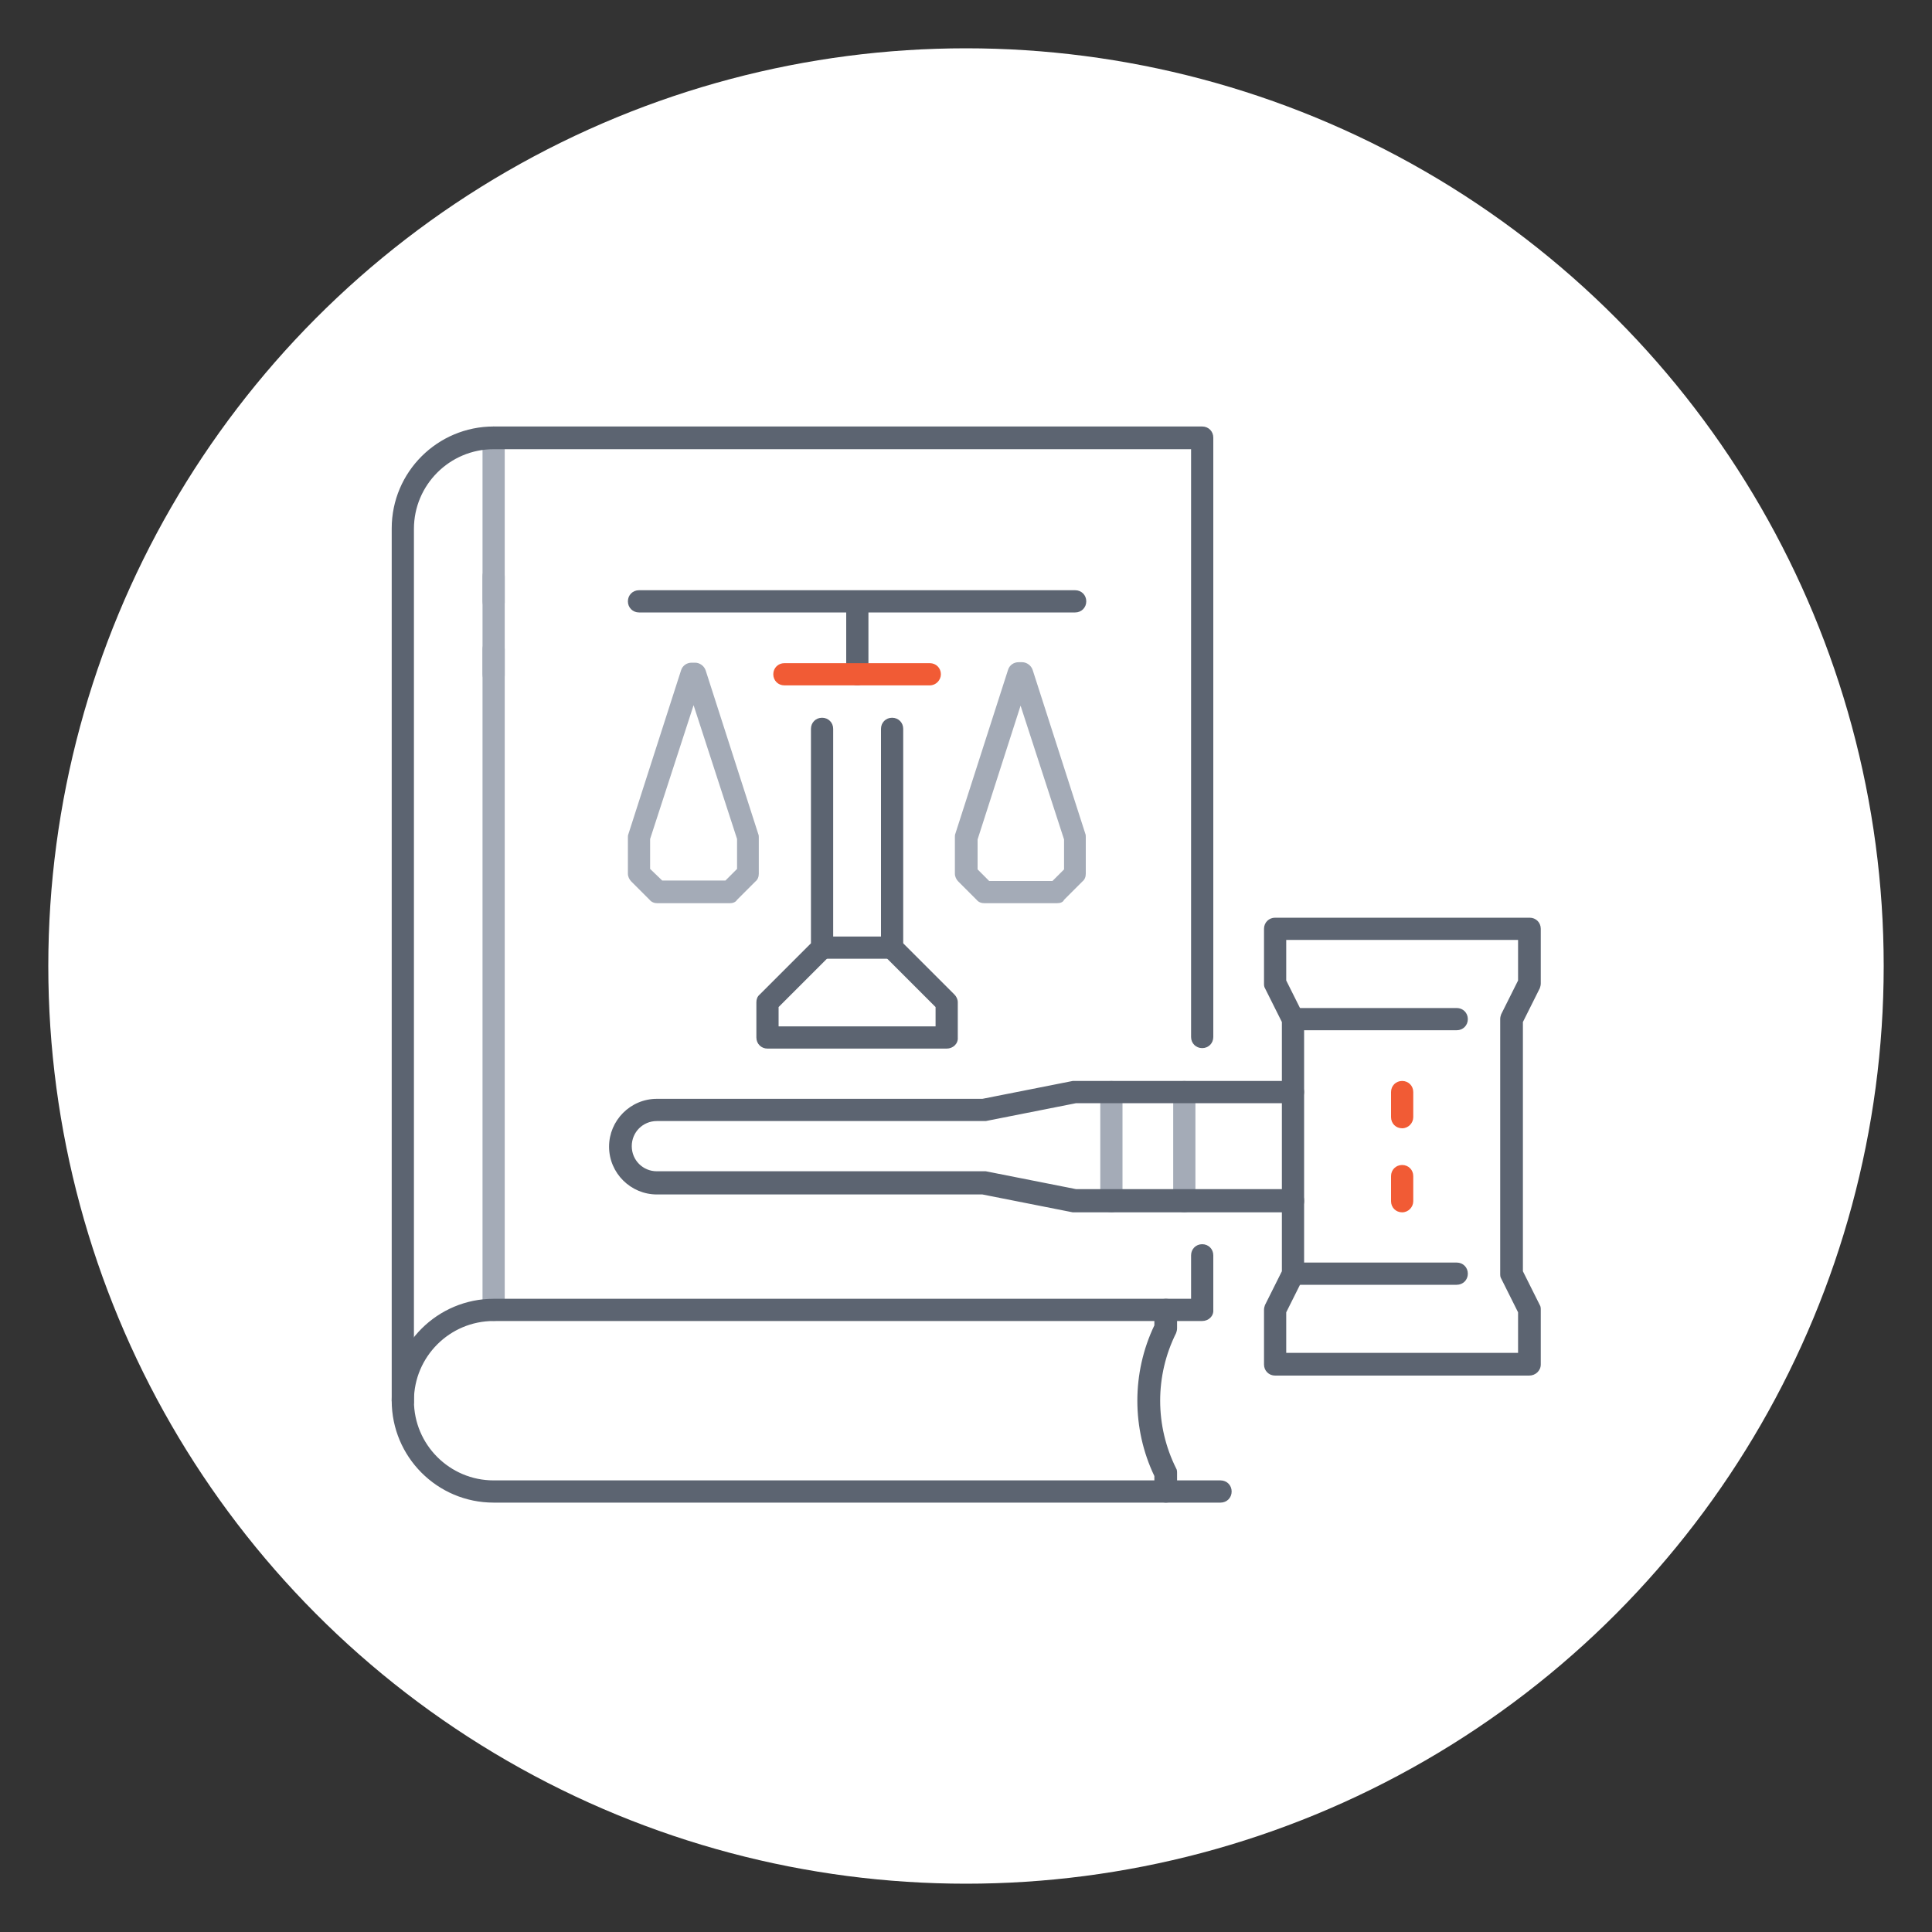 <?xml version="1.0" encoding="utf-8"?>
<!-- Generator: Adobe Illustrator 26.3.1, SVG Export Plug-In . SVG Version: 6.00 Build 0)  -->
<svg version="1.1" id="Layer_1" xmlns="http://www.w3.org/2000/svg" xmlns:xlink="http://www.w3.org/1999/xlink" x="0px" y="0px"
	 viewBox="0 0 400 400" style="enable-background:new 0 0 400 400;" xml:space="preserve">
<rect x="0" y="0" width="400" height="400" fill="#333333" stroke="none"/>
<style type="text/css">
	.st0{fill:#FFFFFF;}
	.st1{fill:#5C6471;}
	.st2{fill:#A4ABB7;}
	.st3{fill:#F15B35;}
	.st4{fill:none;stroke:#5C6471;stroke-width:4.665;stroke-linecap:round;stroke-linejoin:round;stroke-miterlimit:10;}
</style>
<circle class="st0" cx="200" cy="200" r="190"/>
<g id="history_00000065779147208011553170000007683255148114048418_">
	<path class="st1" d="M-1611.3,203.7c-4.6,0-14-1.7-20.5-8.2c-7.3-7.3-9.7-16.6-6.2-24.9c3.2-7.7,10.9-12.9,19.2-12.9
		c8.8,0,16.9,7.8,16.9,16.5c0,1.3-1,2.3-2.3,2.3c-1.3,0-2.3-1-2.3-2.3c0-6.1-5.9-11.8-12.2-11.8c-6.4,0-12.4,4-14.9,10.1
		c-2.7,6.6-0.8,13.8,5.2,19.8c5.4,5.4,13.6,6.8,17.2,6.8c23.2,0,31.5-17.3,31.5-33.4c0-18.4-17.5-33.4-39-33.4h-150.5
		c-21.5,0-39,15-39,33.4c0,16.1,8.3,33.4,31.5,33.4c3.6,0,11.7-1.4,17.2-6.8c6-6,7.9-13.3,5.2-19.8c-2.5-6-8.5-10.1-14.9-10.1
		c-6.3,0-12.2,5.7-12.2,11.8c0,1.3-1,2.3-2.3,2.3c-1.3,0-2.3-1-2.3-2.3c0-8.6,8.1-16.5,16.9-16.5c8.3,0,16,5.2,19.2,12.9
		c3.4,8.3,1.1,17.6-6.2,24.9c-6.5,6.5-15.9,8.2-20.5,8.2c-22,0-36.2-14.9-36.2-38.1c0-21,19.6-38.1,43.7-38.1h150.5
		c24.1,0,43.7,17.1,43.7,38.1C-1575.1,188.8-1589.3,203.7-1611.3,203.7z"/>
	<path class="st1" d="M-1592.5,113.5h-22.6c-1.3,0-2.3-1-2.3-2.3s1-2.3,2.3-2.3h20.2V94.7h-198.5v14.1h20.2c1.3,0,2.3,1,2.3,2.3
		s-1,2.3-2.3,2.3h-22.6c-1.3,0-2.3-1-2.3-2.3V92.3c0-1.3,1-2.3,2.3-2.3h203.1c1.3,0,2.3,1,2.3,2.3v18.8
		C-1590.2,112.4-1591.2,113.5-1592.5,113.5z"/>
	<path class="st1" d="M-1618.8,132.3h-150.5c-0.2,0-0.4,0-0.6-0.1c-0.7-0.2-16.8-4.4-16.8-17.3c0-1.3,1-2.3,2.3-2.3s2.3,1,2.3,2.3
		c0,8.6,11.2,12.2,13,12.7h149.8c1.8-0.5,13-4.1,13-12.7c0-1.3,1-2.3,2.3-2.3s2.3,1,2.3,2.3c0,13-16.1,17.1-16.8,17.3
		C-1618.5,132.3-1618.6,132.3-1618.8,132.3z"/>
	<path class="st2" d="M-1652.7,162.4h-82.8c-1.3,0-2.3-1-2.3-2.3c0-1.3,1-2.3,2.3-2.3h82.8c1.3,0,2.3,1,2.3,2.3
		C-1650.4,161.3-1651.4,162.4-1652.7,162.4z"/>
	<path class="st3" d="M-1635,113.5h-118.1c-1.3,0-2.3-1-2.3-2.3s1-2.3,2.3-2.3h118.1c1.3,0,2.3,1,2.3,2.3S-1633.7,113.5-1635,113.5z
		"/>
	<path class="st1" d="M-1769.3,320.4c-1.3,0-2.3-1-2.3-2.3V201.4c0-1.3,1-2.3,2.3-2.3s2.3,1,2.3,2.3V318
		C-1767,319.3-1768,320.4-1769.3,320.4z"/>
	<path class="st2" d="M-1694.1,320.4c-1.3,0-2.3-1-2.3-2.3V205.2c0-1.3,1-2.3,2.3-2.3c1.3,0,2.3,1,2.3,2.3V318
		C-1691.7,319.3-1692.8,320.4-1694.1,320.4z"/>
	<path class="st2" d="M-1656.4,320.4c-1.3,0-2.3-1-2.3-2.3V205.2c0-1.3,1-2.3,2.3-2.3c1.3,0,2.3,1,2.3,2.3V318
		C-1654.1,319.3-1655.2,320.4-1656.4,320.4z"/>
	<path class="st1" d="M-1618.8,320.4c-1.3,0-2.3-1-2.3-2.3V201.4c0-1.3,1-2.3,2.3-2.3s2.3,1,2.3,2.3V318
		C-1616.5,319.3-1617.5,320.4-1618.8,320.4z"/>
	<path class="st2" d="M-1731.7,320.4c-1.3,0-2.3-1-2.3-2.3V205.2c0-1.3,1-2.3,2.3-2.3c1.3,0,2.3,1,2.3,2.3V318
		C-1729.3,319.3-1730.4,320.4-1731.7,320.4z"/>
	<path class="st2" d="M-1660.2,184.9h-67.7c-1.3,0-2.3-1-2.3-2.3c0-1.3,1-2.3,2.3-2.3h67.7c1.3,0,2.3,1,2.3,2.3
		C-1657.9,183.9-1658.9,184.9-1660.2,184.9z"/>
</g>
<g>
	<path class="st1" d="M-1272.5,318.6h-233.2c-1.3,0-2.3-1-2.3-2.3c0-1.3,1-2.3,2.3-2.3h233.2c1.3,0,2.3,1,2.3,2.3
		C-1270.2,317.5-1271.2,318.6-1272.5,318.6z"/>
	<path class="st1" d="M-1315.3,318.6c-1.3,0-2.3-1-2.3-2.3V112.6h-80.8v203.7c0,1.3-1,2.3-2.3,2.3c-1.3,0-2.3-1-2.3-2.3v-206
		c0-1.3,1-2.3,2.3-2.3h85.5c1.3,0,2.3,1,2.3,2.3v206C-1313,317.5-1314,318.6-1315.3,318.6z"/>
	<path class="st2" d="M-1358,143.7c-1.3,0-2.3-1-2.3-2.3v-7.8c0-1.3,1-2.3,2.3-2.3c1.3,0,2.3,1,2.3,2.3v7.8
		C-1355.7,142.6-1356.8,143.7-1358,143.7z"/>
	<path class="st2" d="M-1334.7,143.7c-1.3,0-2.3-1-2.3-2.3v-7.8c0-1.3,1-2.3,2.3-2.3c1.3,0,2.3,1,2.3,2.3v7.8
		C-1332.4,142.6-1333.4,143.7-1334.7,143.7z"/>
	<path class="st2" d="M-1381.4,143.7c-1.3,0-2.3-1-2.3-2.3v-7.8c0-1.3,1-2.3,2.3-2.3c1.3,0,2.3,1,2.3,2.3v7.8
		C-1379,142.6-1380.1,143.7-1381.4,143.7z"/>
	<path class="st2" d="M-1358,174.8c-1.3,0-2.3-1-2.3-2.3v-7.8c0-1.3,1-2.3,2.3-2.3c1.3,0,2.3,1,2.3,2.3v7.8
		C-1355.7,173.7-1356.8,174.8-1358,174.8z"/>
	<path class="st2" d="M-1334.7,174.8c-1.3,0-2.3-1-2.3-2.3v-7.8c0-1.3,1-2.3,2.3-2.3c1.3,0,2.3,1,2.3,2.3v7.8
		C-1332.4,173.7-1333.4,174.8-1334.7,174.8z"/>
	<path class="st2" d="M-1381.4,174.8c-1.3,0-2.3-1-2.3-2.3v-7.8c0-1.3,1-2.3,2.3-2.3c1.3,0,2.3,1,2.3,2.3v7.8
		C-1379,173.7-1380.1,174.8-1381.4,174.8z"/>
	<path class="st2" d="M-1358,205.9c-1.3,0-2.3-1-2.3-2.3v-7.8c0-1.3,1-2.3,2.3-2.3c1.3,0,2.3,1,2.3,2.3v7.8
		C-1355.7,204.8-1356.8,205.9-1358,205.9z"/>
	<path class="st2" d="M-1334.7,205.9c-1.3,0-2.3-1-2.3-2.3v-7.8c0-1.3,1-2.3,2.3-2.3c1.3,0,2.3,1,2.3,2.3v7.8
		C-1332.4,204.8-1333.4,205.9-1334.7,205.9z"/>
	<path class="st2" d="M-1381.4,205.9c-1.3,0-2.3-1-2.3-2.3v-7.8c0-1.3,1-2.3,2.3-2.3c1.3,0,2.3,1,2.3,2.3v7.8
		C-1379,204.8-1380.1,205.9-1381.4,205.9z"/>
	<path class="st2" d="M-1358,236.9c-1.3,0-2.3-1-2.3-2.3v-7.8c0-1.3,1-2.3,2.3-2.3c1.3,0,2.3,1,2.3,2.3v7.8
		C-1355.7,235.9-1356.8,236.9-1358,236.9z"/>
	<path class="st2" d="M-1334.7,236.9c-1.3,0-2.3-1-2.3-2.3v-7.8c0-1.3,1-2.3,2.3-2.3c1.3,0,2.3,1,2.3,2.3v7.8
		C-1332.4,235.9-1333.4,236.9-1334.7,236.9z"/>
	<path class="st2" d="M-1381.4,236.9c-1.3,0-2.3-1-2.3-2.3v-7.8c0-1.3,1-2.3,2.3-2.3c1.3,0,2.3,1,2.3,2.3v7.8
		C-1379,235.9-1380.1,236.9-1381.4,236.9z"/>
	<path class="st2" d="M-1358,268c-1.3,0-2.3-1-2.3-2.3v-7.8c0-1.3,1-2.3,2.3-2.3c1.3,0,2.3,1,2.3,2.3v7.8
		C-1355.7,267-1356.8,268-1358,268z"/>
	<path class="st2" d="M-1334.7,268c-1.3,0-2.3-1-2.3-2.3v-7.8c0-1.3,1-2.3,2.3-2.3c1.3,0,2.3,1,2.3,2.3v7.8
		C-1332.4,267-1333.4,268-1334.7,268z"/>
	<path class="st2" d="M-1381.4,268c-1.3,0-2.3-1-2.3-2.3v-7.8c0-1.3,1-2.3,2.3-2.3c1.3,0,2.3,1,2.3,2.3v7.8
		C-1379,267-1380.1,268-1381.4,268z"/>
	<path class="st2" d="M-1334.7,299.1c-1.3,0-2.3-1-2.3-2.3V289c0-1.3,1-2.3,2.3-2.3c1.3,0,2.3,1,2.3,2.3v7.8
		C-1332.4,298.1-1333.4,299.1-1334.7,299.1z"/>
	<path class="st2" d="M-1381.4,299.1c-1.3,0-2.3-1-2.3-2.3V289c0-1.3,1-2.3,2.3-2.3c1.3,0,2.3,1,2.3,2.3v7.8
		C-1379,298.1-1380.1,299.1-1381.4,299.1z"/>
	<path class="st1" d="M-1350.3,318.6c-1.3,0-2.3-1-2.3-2.3v-24.9h-10.9v24.9c0,1.3-1,2.3-2.3,2.3c-1.3,0-2.3-1-2.3-2.3V289
		c0-1.3,1-2.3,2.3-2.3h15.5c1.3,0,2.3,1,2.3,2.3v27.2C-1347.9,317.5-1349,318.6-1350.3,318.6z"/>
	<path class="st3" d="M-1420.2,205.9c-1.3,0-2.3-1-2.3-2.3v-7.8c0-1.3,1-2.3,2.3-2.3c1.3,0,2.3,1,2.3,2.3v7.8
		C-1417.9,204.8-1419,205.9-1420.2,205.9z"/>
	<path class="st3" d="M-1443.6,205.9c-1.3,0-2.3-1-2.3-2.3v-7.8c0-1.3,1-2.3,2.3-2.3c1.3,0,2.3,1,2.3,2.3v7.8
		C-1441.2,204.8-1442.3,205.9-1443.6,205.9z"/>
	<path class="st3" d="M-1420.2,236.9c-1.3,0-2.3-1-2.3-2.3v-7.8c0-1.3,1-2.3,2.3-2.3c1.3,0,2.3,1,2.3,2.3v7.8
		C-1417.9,235.9-1419,236.9-1420.2,236.9z"/>
	<path class="st3" d="M-1443.6,236.9c-1.3,0-2.3-1-2.3-2.3v-7.8c0-1.3,1-2.3,2.3-2.3c1.3,0,2.3,1,2.3,2.3v7.8
		C-1441.2,235.9-1442.3,236.9-1443.6,236.9z"/>
	<path class="st3" d="M-1420.2,268c-1.3,0-2.3-1-2.3-2.3v-7.8c0-1.3,1-2.3,2.3-2.3c1.3,0,2.3,1,2.3,2.3v7.8
		C-1417.9,267-1419,268-1420.2,268z"/>
	<path class="st3" d="M-1443.6,268c-1.3,0-2.3-1-2.3-2.3v-7.8c0-1.3,1-2.3,2.3-2.3c1.3,0,2.3,1,2.3,2.3v7.8
		C-1441.2,267-1442.3,268-1443.6,268z"/>
	<path class="st1" d="M-1424.1,318.6c-1.3,0-2.3-1-2.3-2.3v-24.9h-10.9v24.9c0,1.3-1,2.3-2.3,2.3c-1.3,0-2.3-1-2.3-2.3V289
		c0-1.3,1-2.3,2.3-2.3h15.5c1.3,0,2.3,1,2.3,2.3v27.2C-1421.8,317.5-1422.8,318.6-1424.1,318.6z"/>
	<path class="st1" d="M-1463,318.6c-1.3,0-2.3-1-2.3-2.3V172.4c0-1.3,1-2.3,2.3-2.3h62.2c1.3,0,2.3,1,2.3,2.3c0,1.3-1,2.3-2.3,2.3
		h-59.9v141.5C-1460.7,317.5-1461.7,318.6-1463,318.6z"/>
	<path class="st1" d="M-1490.2,299.1c-7.7,0-14-8-14-17.9c0-9.9,6.3-17.9,14-17.9c4.3,0,8.4,2.5,11,6.8c1.9,3.1,3,7.1,3,11.1
		C-1476.2,291.1-1482.5,299.1-1490.2,299.1z M-1490.2,268c-5.1,0-9.3,5.9-9.3,13.2c0,7.3,4.2,13.2,9.3,13.2c5.1,0,9.3-5.9,9.3-13.2
		c0-3.2-0.8-6.2-2.3-8.6C-1485,269.7-1487.5,268-1490.2,268z"/>
	<path class="st1" d="M-1288.1,318.6c-1.3,0-2.3-1-2.3-2.3v-19.4c0-1.3,1-2.3,2.3-2.3c1.3,0,2.3,1,2.3,2.3v19.4
		C-1285.7,317.5-1286.8,318.6-1288.1,318.6z"/>
	<path class="st1" d="M-1490.2,318.6c-1.3,0-2.3-1-2.3-2.3v-19.4c0-1.3,1-2.3,2.3-2.3c1.3,0,2.3,1,2.3,2.3v19.4
		C-1487.9,317.5-1488.9,318.6-1490.2,318.6z"/>
	<path class="st2" d="M-1428.8,132h-73.1c-0.6,0-1.1-0.2-1.5-0.6c-5-4.4-6.1-11.8-2.7-17.5c2.9-4.9,8.3-7.4,13.7-6.6
		c0.9-6.6,4.8-12.5,10.6-15.9c6.7-3.9,14.9-3.9,21.6,0c5.6,3.3,9.5,9,10.5,15.4c4.6-1.5,9.6-1.1,14,1.2c1.2,0.5,2.3,1.3,3.5,2.3
		c5.8,4.9,8.1,12.8,5.8,20.1C-1426.9,131.3-1427.8,132-1428.8,132z M-1500.9,127.3h70.3c1-5-0.8-10.2-4.7-13.5
		c-0.9-0.7-1.7-1.3-2.5-1.7c0,0-0.1,0-0.1-0.1c-4-2.1-8.8-2.1-12.8,0.1c-0.7,0.4-1.6,0.4-2.3,0c-0.7-0.4-1.1-1.2-1.1-2
		c0-6.1-3.2-11.8-8.4-14.8c-5.2-3-11.7-3-16.9,0c-5.2,3-8.4,8.7-8.4,14.8c0,0.8-0.4,1.5-1,1.9s-1.4,0.5-2.2,0.3
		c-4.1-1.6-8.7,0.1-11,3.9C-1504.2,119.9-1503.7,124.4-1500.9,127.3z"/>
	<path class="st3" d="M-1288.1,299.1c-7.7,0-14-8-14-17.9c0-4.6,1.4-9,3.9-12.4c2.7-3.5,6.2-5.5,10.1-5.5c7.7,0,14,8,14,17.9
		C-1274.1,291.1-1280.4,299.1-1288.1,299.1z M-1288.1,268c-2.4,0-4.6,1.3-6.4,3.6c-1.9,2.6-3,6-3,9.6c0,7.3,4.2,13.2,9.3,13.2
		c5.1,0,9.3-5.9,9.3-13.2C-1278.7,274-1282.9,268-1288.1,268z"/>
</g>
<g>
	<path class="st1" d="M-1106.4,306.2h-41.6c-1.3,0-2.3-1-2.3-2.3V168.4c0-1.3,1-2.3,2.3-2.3c1.3,0,2.3,1,2.3,2.3v133.1h39.3
		c1.3,0,2.3,1,2.3,2.3S-1105.1,306.2-1106.4,306.2z"/>
	<path class="st1" d="M-914.8,306.2h-38.9c-1.3,0-2.3-1-2.3-2.3s1-2.3,2.3-2.3h36.6V168.4c0-1.3,1-2.3,2.3-2.3s2.3,1,2.3,2.3v135.4
		C-912.5,305.1-913.5,306.2-914.8,306.2z"/>
	<path class="st1" d="M-1106.4,263.9h-18.3c-1.3,0-2.3-1-2.3-2.3v-70c0-1.3,1-2.3,2.3-2.3h47.1c1.3,0,2.3,1,2.3,2.3
		c0,1.3-1,2.3-2.3,2.3h-44.8v65.3h16c1.3,0,2.3,1,2.3,2.3S-1105.1,263.9-1106.4,263.9z"/>
	<path class="st1" d="M-938.1,170.6H-995c-1.3,0-2.3-1-2.3-2.3c0-1.3,1-2.3,2.3-2.3h56.9c1.3,0,2.3,1,2.3,2.3
		C-935.8,169.5-936.8,170.6-938.1,170.6z"/>
	<path class="st2" d="M-938.1,193.9h-47.4c-1.3,0-2.3-1-2.3-2.3c0-1.3,1-2.3,2.3-2.3h47.4c1.3,0,2.3,1,2.3,2.3
		C-935.8,192.8-936.8,193.9-938.1,193.9z"/>
	<path class="st2" d="M-938.1,217.2h-34.6c-1.3,0-2.3-1-2.3-2.3c0-1.3,1-2.3,2.3-2.3h34.6c1.3,0,2.3,1,2.3,2.3
		C-935.8,216.2-936.8,217.2-938.1,217.2z"/>
	<path class="st2" d="M-938.1,240.5h-34.6c-1.3,0-2.3-1-2.3-2.3c0-1.3,1-2.3,2.3-2.3h34.6c1.3,0,2.3,1,2.3,2.3
		C-935.8,239.5-936.8,240.5-938.1,240.5z"/>
	<path class="st2" d="M-938.1,263.9h-15.6c-1.3,0-2.3-1-2.3-2.3s1-2.3,2.3-2.3h15.6c1.3,0,2.3,1,2.3,2.3S-936.8,263.9-938.1,263.9z"
		/>
	<path class="st1" d="M-914.8,170.6H-1148c-1.3,0-2.3-1-2.3-2.3v-40.7c0-4.5,3.7-8.2,8.2-8.2h221.4c4.5,0,8.2,3.7,8.2,8.2v40.7
		C-912.5,169.5-913.5,170.6-914.8,170.6z M-1145.7,165.9h228.6v-38.4c0-2-1.6-3.6-3.6-3.6h-221.4c-2,0-3.6,1.6-3.6,3.6V165.9z"/>
	<circle class="st3" cx="-1123.3" cy="146" r="6"/>
	<circle class="st2" cx="-1101.9" cy="146" r="6"/>
	<circle class="st2" cx="-1080.4" cy="146" r="6"/>
	<g>
		<path class="st2" d="M-967.8,342.3H-1095c-1.3,0-2.3-1-2.3-2.3c0-1.3,1-2.3,2.3-2.3h127.1c1.3,0,2.3,1,2.3,2.3
			C-965.5,341.3-966.5,342.3-967.8,342.3z"/>
		<path class="st1" d="M-973.5,355.4h-115.8c-4.5,0-8.2-3.7-8.2-8.2V265c0-9.5,7.7-17.3,17.3-17.3h97.6c9.5,0,17.3,7.7,17.3,17.3
			v82.3C-965.4,351.7-969,355.4-973.5,355.4z M-1080.2,252.7c-6.8,0-12.3,5.5-12.3,12.3v82.3c0,1.8,1.4,3.2,3.2,3.2h115.8
			c1.8,0,3.2-1.4,3.2-3.2V265c0-6.8-5.5-12.3-12.3-12.3H-1080.2z"/>
		<g>
			<path class="st1" d="M-987.5,252.5c-1.3,0-2.3-1-2.3-2.3v-23.8c0-22.9-18.6-41.5-41.5-41.5c-22.9,0-41.5,18.6-41.5,41.5v23.8
				c0,1.3-1,2.3-2.3,2.3c-1.3,0-2.3-1-2.3-2.3v-23.8c0-25.5,20.7-46.2,46.2-46.2c25.5,0,46.2,20.7,46.2,46.2v23.8
				C-985.2,251.5-986.2,252.5-987.5,252.5z"/>
			<path class="st1" d="M-1001.9,252.5c-1.3,0-2.3-1-2.3-2.3v-23.3c0-15-12.2-27.2-27.2-27.2c-15,0-27.2,12.2-27.2,27.2v23.3
				c0,1.3-1,2.3-2.3,2.3c-1.3,0-2.3-1-2.3-2.3v-23.3c0-17.6,14.3-31.8,31.8-31.8c17.6,0,31.8,14.3,31.8,31.8v23.3
				C-999.6,251.5-1000.6,252.5-1001.9,252.5z"/>
		</g>
		<g>
			<path class="st3" d="M-1031.5,306.2c-0.6,0-1.3-0.3-1.7-0.8l-9-9.7c-0.9-0.9-0.8-2.4,0.1-3.3c0.9-0.9,2.4-0.8,3.3,0.1l7.1,7.7
				l16.2-20.2c0.8-1,2.3-1.2,3.3-0.4c1,0.8,1.2,2.3,0.4,3.3l-17.9,22.3C-1030.1,305.8-1030.7,306.1-1031.5,306.2
				C-1031.4,306.2-1031.5,306.2-1031.5,306.2z"/>
			<path class="st2" d="M-1031.5,322.3c-12.7,0-23.1-10.3-23.1-23.1c0-12.7,10.3-23.1,23.1-23.1c1.3,0,2.3,1,2.3,2.3
				c0,1.3-1,2.3-2.3,2.3c-10.1,0-18.4,8.2-18.4,18.4c0,10.1,8.2,18.4,18.4,18.4c10.1,0,18.4-8.2,18.4-18.4c0-1.3,1-2.3,2.3-2.3
				s2.3,1,2.3,2.3C-1008.4,312-1018.8,322.3-1031.5,322.3z"/>
		</g>
	</g>
</g>
<g>
	<path class="st2" d="M-646,304.1h-146.8c-1.3,0-2.3-1-2.3-2.3v-4.3c0-5.9-4.8-10.6-10.6-10.6h-4.3c-1.3,0-2.3-1-2.3-2.3v-60.5
		c0-1.3,1-2.3,2.3-2.3h4.3c5.9,0,10.6-4.8,10.6-10.6v-4.3c0-1.3,1-2.3,2.3-2.3H-646c1.3,0,2.3,1,2.3,2.3v4.3
		c0,5.9,4.8,10.6,10.6,10.6h4.3c1.3,0,2.3,1,2.3,2.3v60.5c0,1.3-1,2.3-2.3,2.3h-4.3c-5.9,0-10.6,4.8-10.6,10.6v4.3
		C-643.6,303.1-644.7,304.1-646,304.1z M-790.5,299.5h142.2v-2c0-8.4,6.9-15.3,15.3-15.3h2v-55.8h-2c-8.4,0-15.3-6.9-15.3-15.3v-2
		h-142.2v2c0,8.4-6.9,15.3-15.3,15.3h-2v55.8h2c8.4,0,15.3,6.9,15.3,15.3V299.5z"/>
	<path class="st1" d="M-594.1,261h-17.3c-1.3,0-2.3-1-2.3-2.3c0-1.3,1-2.3,2.3-2.3h14.9V131.4h-211.3v58.1c0,1.3-1,2.3-2.3,2.3
		s-2.3-1-2.3-2.3v-60.5c0-1.3,1-2.3,2.3-2.3h215.9c1.3,0,2.3,1,2.3,2.3v129.6C-591.8,259.9-592.8,261-594.1,261z"/>
	<path class="st2" d="M-611.4,180.9c-1.3,0-2.3-1-2.3-2.3v-12.6h-2c-8.4,0-15.3-6.9-15.3-15.3v-2h-142.2v2c0,8.4-6.9,15.3-15.3,15.3
		h-2v12.6c0,1.3-1,2.3-2.3,2.3s-2.3-1-2.3-2.3v-14.9c0-1.3,1-2.3,2.3-2.3h4.3c5.9,0,10.6-4.8,10.6-10.6v-4.3c0-1.3,1-2.3,2.3-2.3
		h146.8c1.3,0,2.3,1,2.3,2.3v4.3c0,5.9,4.8,10.6,10.6,10.6h4.3c1.3,0,2.3,1,2.3,2.3v14.9C-609.1,179.8-610.1,180.9-611.4,180.9z"/>
	<circle class="st2" cx="-658.9" cy="111.8" r="4.3"/>
	<circle class="st2" cx="-641.6" cy="111.8" r="4.3"/>
	<circle class="st2" cx="-624.4" cy="111.8" r="4.3"/>
	<circle class="st2" cx="-732.3" cy="336.4" r="4.3"/>
	<circle class="st2" cx="-715.1" cy="336.4" r="4.3"/>
	<circle class="st2" cx="-697.8" cy="336.4" r="4.3"/>
	<g>
		<path class="st3" d="M-716.5,229.9c1.7,0.3,3.4,0.8,4.9,1.6s2.8,1.9,3.9,3.1c1.1,1.3,1.9,2.7,2.5,4.3c0.6,1.6,0.9,3.4,0.9,5.3
			h-7.7c0-2.3-0.6-4.2-1.9-5.6c-1.3-1.4-3-2.1-5.2-2.1c-1.9,0-3.6,0.5-5,1.5c-1.4,1-2.1,2.5-2.1,4.5c0,0.9,0.2,1.8,0.6,2.5
			c0.4,0.7,0.9,1.4,1.5,1.9c0.6,0.5,1.4,1,2.2,1.4c0.8,0.4,1.7,0.8,2.5,1.1c1.8,0.7,3.7,1.4,5.6,2.1c1.9,0.8,3.6,1.7,5.2,2.8
			c1.6,1.1,2.8,2.5,3.8,4c1,1.6,1.5,3.5,1.5,5.7c0,2.1-0.3,4.1-1,5.8c-0.7,1.7-1.6,3.2-2.8,4.4c-1.2,1.2-2.6,2.2-4.2,2.9
			c-1.6,0.7-3.4,1.2-5.2,1.5v7.1h-5.5v-7.1c-1.8-0.3-3.6-0.8-5.2-1.7c-1.6-0.8-3.1-2-4.3-3.3c-1.2-1.4-2.2-3-2.9-4.9
			c-0.7-1.9-1.1-4-1.1-6.4h7.7c0,3.1,0.8,5.5,2.5,7.1c1.7,1.7,3.9,2.5,6.6,2.5c1.1,0,2.1-0.2,3-0.5c0.9-0.3,1.8-0.8,2.4-1.4
			c0.7-0.6,1.2-1.3,1.6-2.2s0.6-1.8,0.6-2.9c0-1.2-0.2-2.2-0.7-3s-1.1-1.5-1.8-2c-0.7-0.6-1.5-1-2.4-1.4c-0.9-0.4-1.7-0.7-2.5-1
			c-2.1-0.8-4.2-1.5-6-2.3c-1.9-0.8-3.5-1.7-4.9-2.8c-1.4-1.1-2.5-2.4-3.3-4c-0.8-1.6-1.2-3.5-1.2-5.9c0-1.7,0.3-3.3,0.9-4.7
			c0.6-1.5,1.4-2.7,2.5-3.8c1.1-1.1,2.3-2,3.8-2.7c1.5-0.7,3-1.2,4.7-1.4v-7.1h5.5V229.9z"/>
	</g>
	<g>
		<path class="st2" d="M-707,186.5c-0.6-0.5-1.2-1.2-1.5-1.9c-0.4-0.7-0.6-1.6-0.6-2.5c0-2,0.7-3.5,2.1-4.5c1.4-1,3-1.5,5-1.5
			c2.2,0,3.9,0.7,5.2,2.1c1.3,1.4,1.9,3.3,1.9,5.6h7.7c0-1.9-0.3-3.7-0.9-5.3c-0.6-1.6-1.4-3.1-2.5-4.3c-1.1-1.3-2.4-2.3-3.9-3.1
			c-1.5-0.8-3.1-1.4-4.9-1.6v-7.2h-5.5v7.1c-1.7,0.3-3.2,0.7-4.7,1.4c-1.5,0.7-2.7,1.6-3.8,2.7c-1.1,1.1-1.9,2.4-2.5,3.8
			c-0.6,1.5-0.9,3-0.9,4.7c0,2.2,0.4,4,1,5.5h10.5C-705.9,187.3-706.5,186.9-707,186.5z"/>
	</g>
	<path class="st1" d="M-611.4,321.4h-215.9c-1.3,0-2.3-1-2.3-2.3V189.5c0-1.3,1-2.3,2.3-2.3h215.9c1.3,0,2.3,1,2.3,2.3v129.6
		C-609.1,320.4-610.1,321.4-611.4,321.4z M-825,316.8h211.3V191.9H-825V316.8z"/>
</g>
<g>
	<g>
		<g>
			<path class="st2" d="M102.2,273.5c-1.3,0-2.3-1-2.3-2.3V90.6c0-1.3,1-2.3,2.3-2.3s2.3,1,2.3,2.3v180.6
				C104.6,272.5,103.5,273.5,102.2,273.5z"/>
		</g>
		<g>
			<path class="st2" d="M102.2,126.8c-1.3,0-2.3-1-2.3-2.3v-5.2c0-1.3,1-2.3,2.3-2.3s2.3,1,2.3,2.3v5.2
				C104.6,125.8,103.5,126.8,102.2,126.8z"/>
		</g>
		<g>
			<path class="st2" d="M102.2,141.9c-1.3,0-2.3-1-2.3-2.3v-5.2c0-1.3,1-2.3,2.3-2.3s2.3,1,2.3,2.3v5.2
				C104.6,140.8,103.5,141.9,102.2,141.9z"/>
		</g>
	</g>
	<g>
		<g>
			<path class="st1" d="M83.4,292.3c-1.3,0-2.3-1-2.3-2.3V109.4c0-11.7,9.5-21.1,21.1-21.1h146.7c1.3,0,2.3,1,2.3,2.3v124.1
				c0,1.3-1,2.3-2.3,2.3c-1.3,0-2.3-1-2.3-2.3V93H102.2c-9.1,0-16.5,7.4-16.5,16.5V290C85.8,291.3,84.7,292.3,83.4,292.3z"/>
		</g>
		<path class="st1" d="M241.4,311.1H102.2c-11.7,0-21.1-9.5-21.1-21.1c0-11.7,9.5-21.1,21.1-21.1h139.2c1.3,0,2.3,1,2.3,2.3v3.8
			c0,0.4-0.1,0.7-0.2,1c-4.4,8.8-4.4,19.2,0,28c0.2,0.3,0.2,0.7,0.2,1v3.8C243.7,310.1,242.7,311.1,241.4,311.1z M102.2,273.5
			c-9.1,0-16.5,7.4-16.5,16.5c0,9.1,7.4,16.5,16.5,16.5h136.8v-0.9c-4.7-9.8-4.7-21.4,0-31.2v-0.9H102.2z"/>
		<path class="st1" d="M252.7,311.1h-11.3c-1.3,0-2.3-1-2.3-2.3c0-1.3,1-2.3,2.3-2.3h11.3c1.3,0,2.3,1,2.3,2.3
			C255,310.1,254,311.1,252.7,311.1z"/>
		<path class="st1" d="M248.9,273.5h-7.5c-1.3,0-2.3-1-2.3-2.3s1-2.3,2.3-2.3h5.2v-9c0-1.3,1-2.3,2.3-2.3c1.3,0,2.3,1,2.3,2.3v11.3
			C251.3,272.5,250.2,273.5,248.9,273.5z"/>
	</g>
	<g>
		<g>
			<path class="st2" d="M151.1,187h-15c-0.6,0-1.2-0.2-1.6-0.7l-3.8-3.8c-0.4-0.4-0.7-1-0.7-1.6v-7.5c0-0.2,0-0.5,0.1-0.7l10.9-33.9
				c0.3-1,1.2-1.6,2.2-1.6h0.7c1,0,1.9,0.7,2.2,1.6l10.9,33.9c0.1,0.2,0.1,0.5,0.1,0.7l0,7.5c0,0.6-0.2,1.2-0.7,1.6l-3.8,3.8
				C152.3,186.8,151.7,187,151.1,187z M137.1,182.3h13.1l2.4-2.4l0-6.2l-9-27.7l-9,27.7v6.2L137.1,182.3z"/>
			<path class="st4" d="M144.9,135.8"/>
			<path class="st1" d="M222.6,126.8h-90.3c-1.3,0-2.3-1-2.3-2.3s1-2.3,2.3-2.3h90.3c1.3,0,2.3,1,2.3,2.3S223.9,126.8,222.6,126.8z"
				/>
			<path class="st1" d="M196,217.1h-37.1c-1.3,0-2.3-1-2.3-2.3v-7.3c0-0.6,0.2-1.2,0.7-1.6l10.6-10.6v-44.4c0-1.3,1-2.3,2.3-2.3
				c1.3,0,2.3,1,2.3,2.3v45.4c0,0.6-0.2,1.2-0.7,1.6l-10.6,10.6v4h32.5v-4l-10.6-10.6c-0.4-0.4-0.7-1-0.7-1.6v-45.4
				c0-1.3,1-2.3,2.3-2.3s2.3,1,2.3,2.3v44.4l10.6,10.6c0.4,0.4,0.7,1,0.7,1.6v7.3C198.4,216.1,197.3,217.1,196,217.1z"/>
			<path class="st1" d="M184.8,198.5h-14.6c-1.3,0-2.3-1-2.3-2.3c0-1.3,1-2.3,2.3-2.3h14.6c1.3,0,2.3,1,2.3,2.3
				C187.1,197.5,186.1,198.5,184.8,198.5z"/>
			<path class="st1" d="M177.5,141.9c-1.3,0-2.3-1-2.3-2.3v-15c0-1.3,1-2.3,2.3-2.3c1.3,0,2.3,1,2.3,2.3v15
				C179.8,140.8,178.8,141.9,177.5,141.9z"/>
			<path class="st2" d="M218.8,187h-15c-0.6,0-1.2-0.2-1.6-0.7l-3.8-3.8c-0.4-0.4-0.7-1-0.7-1.6v-7.6c0-0.2,0-0.5,0.1-0.7l10.9-33.9
				c0.3-1,1.2-1.6,2.2-1.6h0.7c1,0,1.9,0.7,2.2,1.6l10.9,33.9c0.1,0.2,0.1,0.5,0.1,0.7v7.6c0,0.6-0.2,1.2-0.7,1.6l-3.8,3.8
				C220.1,186.8,219.5,187,218.8,187z M204.8,182.4h13.1l2.4-2.4v-6.2l-9-27.7l-8.9,27.7v6.2L204.8,182.4z"/>
			<path class="st3" d="M192.5,141.9h-30.1c-1.3,0-2.3-1-2.3-2.3c0-1.3,1-2.3,2.3-2.3h30.1c1.3,0,2.3,1,2.3,2.3
				C194.8,140.8,193.8,141.9,192.5,141.9z"/>
		</g>
	</g>
	<g>
		<path class="st2" d="M230.1,251c-1.3,0-2.3-1-2.3-2.3v-22.6c0-1.3,1-2.3,2.3-2.3c1.3,0,2.3,1,2.3,2.3v22.6
			C232.5,249.9,231.4,251,230.1,251z"/>
		<path class="st2" d="M245.2,251c-1.3,0-2.3-1-2.3-2.3v-22.6c0-1.3,1-2.3,2.3-2.3c1.3,0,2.3,1,2.3,2.3v22.6
			C247.5,249.9,246.5,251,245.2,251z"/>
		<path class="st1" d="M267.7,251h-45.1c-0.2,0-0.3,0-0.5,0l-18.7-3.7h-67.4c-5.4,0-9.9-4.4-9.9-9.9c0-5.4,4.4-9.9,9.9-9.9h67.4
			l18.7-3.7c0.2,0,0.3,0,0.5,0h45.1c1.3,0,2.3,1,2.3,2.3c0,1.3-1,2.3-2.3,2.3h-44.9l-18.7,3.7c-0.2,0-0.3,0-0.5,0h-67.6
			c-2.9,0-5.2,2.3-5.2,5.2s2.3,5.2,5.2,5.2h67.6c0.2,0,0.3,0,0.5,0l18.7,3.7h44.9c1.3,0,2.3,1,2.3,2.3
			C270.1,249.9,269,251,267.7,251z"/>
		<g>
			<path class="st1" d="M316.6,284.8H264c-1.3,0-2.3-1-2.3-2.3v-11.3c0-0.4,0.1-0.7,0.2-1l3.5-7v-51.6l-3.5-7
				c-0.2-0.3-0.2-0.7-0.2-1v-11.3c0-1.3,1-2.3,2.3-2.3h52.7c1.3,0,2.3,1,2.3,2.3v11.3c0,0.4-0.1,0.7-0.2,1l-3.5,7v51.6l3.5,7
				c0.2,0.3,0.2,0.7,0.2,1v11.3C319,283.8,317.9,284.8,316.6,284.8z M266.3,280.1h48v-8.4l-3.5-7c-0.2-0.3-0.2-0.7-0.2-1V211
				c0-0.4,0.1-0.7,0.2-1l3.5-7v-8.4h-48v8.4l3.5,7c0.2,0.3,0.2,0.7,0.2,1v52.7c0,0.4-0.1,0.7-0.2,1l-3.5,7V280.1z"/>
			<path class="st1" d="M301.6,213.3h-33.9c-1.3,0-2.3-1-2.3-2.3c0-1.3,1-2.3,2.3-2.3h33.9c1.3,0,2.3,1,2.3,2.3
				C303.9,212.3,302.9,213.3,301.6,213.3z"/>
			<path class="st1" d="M301.6,266h-33.9c-1.3,0-2.3-1-2.3-2.3c0-1.3,1-2.3,2.3-2.3h33.9c1.3,0,2.3,1,2.3,2.3
				C303.9,265,302.9,266,301.6,266z"/>
			<path class="st3" d="M290.3,233.6c-1.3,0-2.3-1-2.3-2.3v-5.2c0-1.3,1-2.3,2.3-2.3s2.3,1,2.3,2.3v5.2
				C292.6,232.5,291.6,233.6,290.3,233.6z"/>
			<path class="st3" d="M290.3,251c-1.3,0-2.3-1-2.3-2.3v-5.2c0-1.3,1-2.3,2.3-2.3s2.3,1,2.3,2.3v5.2
				C292.6,249.9,291.6,251,290.3,251z"/>
		</g>
	</g>
</g>
<g>
	<path class="st2" d="M-449,938.3c-1,0-1.9-0.6-2.2-1.6c-0.4-1.2,0.2-2.5,1.5-3l14.6-5v-9.2c0-1.3,1-2.3,2.3-2.3s2.3,1,2.3,2.3v10.9
		c0,1-0.6,1.9-1.6,2.2l-16.2,5.5C-448.5,938.2-448.7,938.3-449,938.3z"/>
	<path class="st2" d="M-373.6,854.7h-7.2c-10,0-19.5-3.3-27.3-9.4v7.1c0,1.3-1,2.3-2.3,2.3h-36.8c-1.3,0-2.3-1-2.3-2.3
		s1-2.3,2.3-2.3h34.5v-9.9c0-0.9,0.6-1.8,1.4-2.2c0.9-0.4,1.9-0.2,2.5,0.5c7.5,7.5,17.4,11.6,28,11.6h7.2c1.3,0,2.3,1,2.3,2.3
		S-372.3,854.7-373.6,854.7z"/>
	<path class="st2" d="M-388.3,934.5c-1.3,0-2.3-1-2.3-2.3v-12.7c0-1.3,1-2.3,2.3-2.3c1.3,0,2.3,1,2.3,2.3v12.7
		C-386,933.5-387,934.5-388.3,934.5z"/>
	<path class="st2" d="M-410.1,915.3c-1.9,0-3.8-0.3-5.6-0.8c-1.2-0.4-1.9-1.7-1.6-2.9c0.4-1.2,1.7-1.9,2.9-1.6
		c1.5,0.4,3,0.7,4.5,0.6c1.4,0,2.7-0.2,4.1-0.6c7.2-2.2,13.7-6.3,18.8-11.8c5.2-5.8,8.7-12.8,10.1-20.5l0.4-2.1
		c0.4-2.4,0.7-4.9,0.7-7.4v-26.6c0-1.3,1-2.3,2.3-2.3s2.3,1,2.3,2.3v26.6c0,2.8-0.3,5.5-0.7,8.3l-0.4,2.1
		c-1.5,8.5-5.4,16.4-11.3,22.8c-5.6,6.2-12.9,10.8-20.9,13.2c-1.7,0.5-3.5,0.8-5.3,0.8C-409.9,915.3-410,915.3-410.1,915.3z"/>
	<path class="st1" d="M-506.8,1029c-1.3,0-2.3-1-2.3-2.3v-3.3l4.5-55.4c1.1-10.1,8.1-18.5,17.7-21.6l36.6-12.5
		c1.2-0.4,2.5,0.2,3,1.5c0.4,1.2-0.2,2.5-1.5,3l-36.6,12.5c-7.9,2.5-13.6,9.4-14.5,17.6l-4.5,55.1l0,3.1
		C-504.5,1028-505.5,1029-506.8,1029z"/>
	<path class="st2" d="M-356.2,921.8h-32.2c-1.3,0-2.3-1-2.3-2.3v-16.8c0-1.3,1-2.3,2.3-2.3c1.3,0,2.3,1,2.3,2.3v14.5h26.9l-0.2-1
		c-3.6-15.7-5.3-45.3-5.3-60.5l-0.1-14.1c0-25.3-20.5-45.8-45.8-45.8c-25.2,0-45.8,20.5-45.8,45.8l0,14.1c0,15.1-1.7,44.8-5.3,60.5
		l-0.2,1h26.8v-13.5l-2.5-2.9c-5.8-6.3-9.7-14.2-11.2-22.7l-0.4-2.1c-0.5-2.7-0.7-5.5-0.7-8.3v-26.2c0-1.3,1-2.3,2.3-2.3
		c1.3,0,2.3,1,2.3,2.3v26.2c0,2.5,0.2,5,0.7,7.4l0.4,2.1c1.4,7.6,4.9,14.7,10.1,20.5l3.1,3.6c0.4,0.4,0.6,1,0.6,1.5v16.7
		c0,1.3-1,2.3-2.3,2.3h-32c-0.7,0-1.4-0.3-1.8-0.9c-0.4-0.6-0.6-1.3-0.4-2l0.9-3.9c3.4-14.6,5.2-43.9,5.2-59.4l0-14.1
		c0-27.8,22.6-50.5,50.5-50.5c27.8,0,50.5,22.6,50.5,50.5l0.1,14.1c0,15.5,1.8,44.8,5.2,59.4l0.9,3.9c0.2,0.7,0,1.4-0.4,2
		C-354.8,921.5-355.5,921.8-356.2,921.8z"/>
	<path class="st1" d="M-414.2,1025.3h-7.4c-0.8,0-1.5-0.4-2-1.1l-40.7-62.9c-0.2-0.4-0.4-0.8-0.4-1.3v-18.5c0-1.3,1-2.3,2.3-2.3
		s2.3,1,2.3,2.3v17.8l39.7,61.3h3l-34.4-83c-0.5-1.2,0.1-2.6,1.3-3c1.2-0.5,2.6,0.1,3,1.3l35.4,85.3c0.1,0.3,0.2,0.6,0.2,0.9v0.9
		C-411.9,1024.3-413,1025.3-414.2,1025.3z"/>
	<path class="st1" d="M-410.5,962.4c-17.2,0-32.9-9.4-41.1-24.5c-0.6-1.1-0.2-2.5,0.9-3.2c1.1-0.6,2.5-0.2,3.2,0.9
		c7.4,13.6,21.6,22,37,22c1.3,0,2.3,1,2.3,2.3S-409.3,962.4-410.5,962.4z"/>
	<g>
		<path class="st1" d="M-335.8,980.4c-10.2,0-20.5-0.5-30.7-1.4l-7.6-0.7c-4.3-0.5-7.6-0.9-10.7-1.4l-11.3-1.5c-1.2-0.2-2-1.1-2-2.3
			v-27.9c0-1.3,1-2.3,2.3-2.3h118.5c1.3,0,2.3,1,2.3,2.3v27.9c0,1.2-0.8,2.1-2,2.3l-10.2,1.5c-3.4,0.5-6.9,0.9-10.7,1.4l-7.6,0.8
			C-315.5,980-325.6,980.4-335.8,980.4z M-393.4,971.1l9.3,1.2c3.1,0.4,6.3,0.9,10.5,1.3l7.5,0.7c20,1.8,40.2,1.8,60.1,0l7.5-0.8
			c3.7-0.4,7.2-0.9,10.5-1.3l8.2-1.2v-23.6h-113.8V971.1z"/>
		<path class="st1" d="M-281,1025.3H-392c-1.3,0-2.3-1-2.3-2.3v-49.2c0-1.3,1-2.3,2.3-2.3s2.3,1,2.3,2.3v46.9h106.4v-46.9
			c0-1.3,1-2.3,2.3-2.3s2.3,1,2.3,2.3v49.2C-278.6,1024.3-279.7,1025.3-281,1025.3z"/>
		<path class="st3" d="M-336.5,992c-1.3,0-2.3-1-2.3-2.3v-22.2c0-1.3,1-2.3,2.3-2.3s2.3,1,2.3,2.3v22.2
			C-334.2,990.9-335.2,992-336.5,992z"/>
		<path class="st1" d="M-318,947.6c-1.3,0-2.3-1-2.3-2.3c0-8.9-7.3-16.2-16.2-16.2s-16.2,7.3-16.2,16.2c0,1.3-1,2.3-2.3,2.3
			c-1.3,0-2.3-1-2.3-2.3c0-11.5,9.3-20.8,20.8-20.8s20.8,9.3,20.8,20.8C-315.7,946.5-316.7,947.6-318,947.6z"/>
	</g>
</g>
<g>
	<g>
		<path class="st2" d="M-412.2-92.7c-0.6,0-1.2-0.2-1.6-0.7l-17-17c-0.9-0.9-0.9-2.4,0-3.3c0.9-0.9,2.4-0.9,3.3,0l17,17
			c0.9,0.9,0.9,2.4,0,3.3C-411-92.9-411.6-92.7-412.2-92.7z"/>
		<path class="st2" d="M-400.8-104c-0.6,0-1.2-0.2-1.6-0.7l-17-17c-0.9-0.9-0.9-2.4,0-3.3c0.9-0.9,2.4-0.9,3.3,0l17,17
			c0.9,0.9,0.9,2.4,0,3.3C-399.6-104.3-400.2-104-400.8-104z"/>
		<path class="st1" d="M-355.5-81.1c-0.6,0-1.3-0.2-1.8-0.7l-11.3-11.3c-0.5-0.5-0.7-1.1-0.7-1.8v-10.3l-49.6-49.6h-10.3
			c-0.7,0-1.3-0.3-1.8-0.7l-11.3-11.3c-1-1-1-2.6,0-3.6l56.7-56.7c1-1,2.6-1,3.6,0l11.3,11.3c0.5,0.5,0.7,1.1,0.7,1.8v10.3
			l49.6,49.6h10.3c0.7,0,1.3,0.3,1.8,0.7l11.3,11.3c1,1,1,2.6,0,3.6l-56.7,56.7C-354.2-81.4-354.8-81.1-355.5-81.1z M-364.3-96.1
			l8.8,8.8l53.1-53.1l-8.8-8.8h-10.3c-0.7,0-1.3-0.3-1.8-0.7l-51-51c-0.5-0.5-0.7-1.1-0.7-1.8v-10.3l-8.8-8.8l-53.1,53.1l8.8,8.8
			h10.3c0.7,0,1.3,0.3,1.8,0.7l51,51c0.5,0.5,0.7,1.1,0.7,1.8V-96.1z"/>
		<path class="st1" d="M-494.4-19.3c-2.7,0-5.4-1-7.5-3.1c-2-2-3.1-4.6-3.1-7.5c0-2.8,1.1-5.5,3.1-7.5l59.2-59.2l2.7-8
			c0.1-0.4,0.3-0.7,0.6-1l36.7-36.7c1-1,2.6-1,3.6,0l17,17c0.5,0.5,0.7,1.1,0.7,1.8c0,0.7-0.3,1.3-0.7,1.8l-36.7,36.7
			c-0.3,0.3-0.6,0.5-1,0.6l-8,2.7L-487-22.3C-489-20.3-491.7-19.3-494.4-19.3z M-435.3-102.3l-2.7,8c-0.1,0.4-0.3,0.7-0.6,1
			l-59.6,59.6c-1,1-1.6,2.4-1.6,3.9c0,1.5,0.6,2.8,1.6,3.9c2.1,2.1,5.6,2.1,7.8,0l59.6-59.6c0.3-0.3,0.6-0.5,1-0.6l8-2.7l34.5-34.5
			l-13.4-13.4L-435.3-102.3z"/>
		<g>
			<path class="st3" d="M-380.3-162.9c-0.6,0-1.2-0.2-1.6-0.7l-2.8-2.8c-0.9-0.9-0.9-2.4,0-3.3c0.9-0.9,2.4-0.9,3.3,0l2.8,2.8
				c0.9,0.9,0.9,2.4,0,3.3C-379.1-163.1-379.7-162.9-380.3-162.9z"/>
			<path class="st3" d="M-368.2-150.8c-0.6,0-1.2-0.2-1.6-0.7l-2.8-2.8c-0.9-0.9-0.9-2.4,0-3.3s2.4-0.9,3.3,0l2.8,2.8
				c0.9,0.9,0.9,2.4,0,3.3C-367-151-367.6-150.8-368.2-150.8z"/>
			<path class="st3" d="M-356.2-138.8c-0.6,0-1.2-0.2-1.6-0.7l-2.8-2.8c-0.9-0.9-0.9-2.4,0-3.3c0.9-0.9,2.4-0.9,3.3,0l2.8,2.8
				c0.9,0.9,0.9,2.4,0,3.3C-355-139-355.6-138.8-356.2-138.8z"/>
		</g>
		<path class="st1" d="M-417.9-154.9c-0.6,0-1.3-0.2-1.8-0.7c-1-1-1-2.6,0-3.6l45.4-45.4c1-1,2.6-1,3.6,0c1,1,1,2.6,0,3.6
			l-45.4,45.4C-416.6-155.1-417.2-154.9-417.9-154.9z"/>
		<path class="st1" d="M-366.8-103.8c-0.6,0-1.3-0.2-1.8-0.7c-1-1-1-2.6,0-3.6l45.4-45.4c1-1,2.6-1,3.6,0c1,1,1,2.6,0,3.6
			l-45.4,45.4C-365.5-104.1-366.2-103.8-366.8-103.8z"/>
	</g>
	<g>
		<path class="st1" d="M-285.2-5.7h-80.2c-1.4,0-2.5-1.1-2.5-2.5v-16c0-1.4,1.1-2.5,2.5-2.5h80.2c1.4,0,2.5,1.1,2.5,2.5v16
			C-282.7-6.9-283.9-5.7-285.2-5.7z M-362.9-10.8h75.2v-11h-75.2V-10.8z"/>
		<g>
			<path class="st2" d="M-341.4-32.6c-1.1,0-2.1-0.8-2.3-1.9l-4-20.5c-0.2-1.3,0.6-2.5,1.8-2.7c1.3-0.2,2.5,0.6,2.7,1.8l4,20.5
				c0.2,1.3-0.6,2.5-1.8,2.7C-341.1-32.6-341.2-32.6-341.4-32.6z"/>
			<path class="st2" d="M-325.3-32.6c-1.3,0-2.3-1-2.3-2.3v-24.5c0-1.3,1-2.3,2.3-2.3c1.3,0,2.3,1,2.3,2.3V-35
				C-323-33.7-324.1-32.6-325.3-32.6z"/>
			<path class="st2" d="M-309.3-32.6c-0.1,0-0.3,0-0.5,0c-1.3-0.2-2.1-1.5-1.8-2.7l4-20.5c0.2-1.3,1.5-2.1,2.7-1.8
				c1.3,0.2,2.1,1.5,1.8,2.7l-4,20.5C-307.2-33.4-308.2-32.6-309.3-32.6z"/>
			<path class="st2" d="M-357.4-32.6c-0.8,0-1.5-0.4-2-1.1l-8-12.4c-0.7-1.1-0.4-2.5,0.7-3.2c1.1-0.7,2.5-0.4,3.2,0.7l8,12.4
				c0.7,1.1,0.4,2.5-0.7,3.2C-356.6-32.8-357-32.6-357.4-32.6z"/>
			<path class="st2" d="M-293.3-32.6c-0.4,0-0.9-0.1-1.3-0.4c-1.1-0.7-1.4-2.1-0.7-3.2l8-12.4c0.7-1.1,2.1-1.4,3.2-0.7
				c1.1,0.7,1.4,2.1,0.7,3.2l-8,12.4C-291.8-33-292.5-32.6-293.3-32.6z"/>
		</g>
		<path class="st1" d="M-269.2,10.3h-123.3c-1.4,0-2.5-1.1-2.5-2.5s1.1-2.5,2.5-2.5h120.7v-11h-109.8c-1.4,0-2.5-1.1-2.5-2.5
			s1.1-2.5,2.5-2.5h112.3c1.4,0,2.5,1.1,2.5,2.5v16C-266.7,9.2-267.8,10.3-269.2,10.3z"/>
		<path class="st1" d="M-405.5,10.3h-5.5c-1.4,0-2.5-1.1-2.5-2.5s1.1-2.5,2.5-2.5h5.5c1.4,0,2.5,1.1,2.5,2.5S-404.2,10.3-405.5,10.3
			z"/>
	</g>
</g>
<g>
	<path class="st1" d="M-476.7,682.4h-22.9c-1.3,0-2.3-1-2.3-2.3V570.8c0-1.3,1-2.3,2.3-2.3c1.3,0,2.3,1,2.3,2.3v106.9h20.5
		c1.3,0,2.3,1,2.3,2.3S-475.4,682.4-476.7,682.4z"/>
	<path class="st1" d="M-281.7,682.4h-22.9c-1.3,0-2.3-1-2.3-2.3s1-2.3,2.3-2.3h20.5V570.8c0-1.3,1-2.3,2.3-2.3s2.3,1,2.3,2.3v109.3
		C-279.4,681.4-280.4,682.4-281.7,682.4z"/>
	<path class="st1" d="M-344.9,682.4h-94.2c-1.3,0-2.3-1-2.3-2.3s1-2.3,2.3-2.3h94.2c1.3,0,2.3,1,2.3,2.3S-343.6,682.4-344.9,682.4z"
		/>
	<path class="st1" d="M-465.8,577.2c-0.1,0-0.2,0-0.2,0c-8.3-0.8-15-1.6-21.1-2.4l-20.3-2.6c-1.2-0.2-2-1.1-2-2.3v-51.3
		c0-1.3,1-2.3,2.3-2.3h41.3c1.3,0,2.3,1,2.3,2.3c0,1.3-1,2.3-2.3,2.3h-39v46.9l18.3,2.4c6.1,0.8,12.7,1.5,21,2.4
		c1.3,0.1,2.2,1.3,2.1,2.6C-463.6,576.3-464.6,577.2-465.8,577.2z"/>
	<path class="st1" d="M-315.5,577.2c-1.2,0-2.2-0.9-2.3-2.1c-0.1-1.3,0.8-2.4,2.1-2.6c7.6-0.8,14.4-1.5,20.9-2.4l18.3-2.4v-46.9h-39
		c-1.3,0-2.3-1-2.3-2.3c0-1.3,1-2.3,2.3-2.3h41.3c1.3,0,2.3,1,2.3,2.3v51.3c0,1.2-0.9,2.2-2,2.3l-20.3,2.6
		c-6.6,0.8-13.4,1.6-21.1,2.4C-315.4,577.2-315.4,577.2-315.5,577.2z"/>
	<path class="st1" d="M-390.3,580.9c-20.1,0-40.3-0.8-60.3-2.4c-1.3-0.1-2.2-1.2-2.1-2.5c0.1-1.3,1.3-2.2,2.5-2.1
		c38.6,3.1,77.8,3.2,116.3,0.3c1.3-0.1,2.4,0.9,2.5,2.2c0.1,1.3-0.9,2.4-2.2,2.5C-352.3,580.2-371.3,580.9-390.3,580.9z"/>
	<path class="st1" d="M-333.7,520.9h-116.7c-1.3,0-2.3-1-2.3-2.3c0-1.3,1-2.3,2.3-2.3h116.7c1.3,0,2.3,1,2.3,2.3
		C-331.4,519.8-332.4,520.9-333.7,520.9z"/>
	<g>
		<path class="st2" d="M-450.4,603.5c-1.3,0-2.3-1-2.3-2.3v-87.8h-10.4v87.8c0,1.3-1,2.3-2.3,2.3s-2.3-1-2.3-2.3V511
			c0-1.3,1-2.3,2.3-2.3h15c1.3,0,2.3,1,2.3,2.3v90.2C-448.1,602.5-449.1,603.5-450.4,603.5z"/>
		<path class="st2" d="M-450.4,686.2h-15c-1.3,0-2.3-1-2.3-2.3v-67.6c0-1.3,1-2.3,2.3-2.3s2.3,1,2.3,2.3v65.3h10.4v-65.3
			c0-1.3,1-2.3,2.3-2.3s2.3,1,2.3,2.3v67.6C-448.1,685.1-449.1,686.2-450.4,686.2z"/>
		<path class="st3" d="M-446.9,618.5h-22.1c-1.3,0-2.3-1-2.3-2.3v-15c0-1.3,1-2.3,2.3-2.3h22.1c1.3,0,2.3,1,2.3,2.3v15
			C-444.5,617.5-445.6,618.5-446.9,618.5z M-466.6,613.9h17.4v-10.4h-17.4V613.9z"/>
		<path class="st2" d="M-318.7,603.5c-1.3,0-2.3-1-2.3-2.3v-87.8h-10.4v87.8c0,1.3-1,2.3-2.3,2.3s-2.3-1-2.3-2.3V511
			c0-1.3,1-2.3,2.3-2.3h15c1.3,0,2.3,1,2.3,2.3v90.2C-316.3,602.5-317.4,603.5-318.7,603.5z"/>
		<path class="st2" d="M-318.7,686.2h-15c-1.3,0-2.3-1-2.3-2.3v-67.6c0-1.3,1-2.3,2.3-2.3s2.3,1,2.3,2.3v65.3h10.4v-65.3
			c0-1.3,1-2.3,2.3-2.3c1.3,0,2.3,1,2.3,2.3v67.6C-316.3,685.1-317.4,686.2-318.7,686.2z"/>
		<path class="st3" d="M-315.2,618.5h-22.1c-1.3,0-2.3-1-2.3-2.3v-15c0-1.3,1-2.3,2.3-2.3h22.1c1.3,0,2.3,1,2.3,2.3v15
			C-312.8,617.5-313.9,618.5-315.2,618.5z M-334.9,613.9h17.4v-10.4h-17.4V613.9z"/>
	</g>
	<path class="st1" d="M-360.6,505.8c-1.3,0-2.3-1-2.3-2.3c0-17.4-14.1-31.5-31.5-31.5c-17.4,0-31.5,14.1-31.5,31.5
		c0,1.3-1,2.3-2.3,2.3s-2.3-1-2.3-2.3c0-19.9,16.2-36.1,36.1-36.1c19.9,0,36.1,16.2,36.1,36.1C-358.3,504.8-359.3,505.8-360.6,505.8
		z"/>
	<path class="st1" d="M-428.2,520.9c-1.3,0-2.3-1-2.3-2.3v-6.6c0-1.3,1-2.3,2.3-2.3s2.3,1,2.3,2.3v6.6
		C-425.9,519.8-426.9,520.9-428.2,520.9z"/>
	<path class="st1" d="M-360.6,520.9c-1.3,0-2.3-1-2.3-2.3v-6.6c0-1.3,1-2.3,2.3-2.3c1.3,0,2.3,1,2.3,2.3v6.6
		C-358.3,519.8-359.3,520.9-360.6,520.9z"/>
</g>
<g>
	<path class="st1" d="M-371.6,315.9c-0.4,0-0.9-0.1-1.3-0.4c-0.2-0.1-20-13.2-37.4-25c-1.1-0.7-1.3-2.2-0.6-3.2s2.2-1.3,3.2-0.6
		c17.3,11.8,37.1,24.8,37.3,24.9c1.1,0.7,1.4,2.2,0.7,3.2C-370.1,315.6-370.8,315.9-371.6,315.9z"/>
	<path class="st2" d="M-431.1,275.6c-0.5,0-1-0.1-1.4-0.5c-10.2-7.6-16.6-22-16.6-37.7c0-1.3,1-2.3,2.3-2.3s2.3,1,2.3,2.3
		c0,14.2,5.6,27.2,14.7,33.9c1,0.8,1.3,2.2,0.5,3.3C-429.6,275.3-430.4,275.6-431.1,275.6z"/>
	<path class="st1" d="M-446.7,214.8c-1.3,0-2.3-1-2.3-2.3V157c0-0.6,0.3-1.3,0.7-1.7c0.5-0.4,1.1-0.6,1.8-0.6
		c33.4,2.4,73-32.8,73.4-33.2c0.9-0.8,2.2-0.8,3.1,0c0.4,0.4,40.1,35.6,73.4,33.2c1.2-0.1,2.4,0.9,2.5,2.2c0.1,1.3-0.9,2.4-2.2,2.5
		c-31.4,2.1-67.2-26.2-75.2-33c-7.7,6.5-41.6,33.8-72.8,33.1v53C-444.3,213.7-445.4,214.8-446.7,214.8z"/>
	<path class="st2" d="M-296.5,206.2c-1.3,0-2.3-1-2.3-2.3V182c0-1.3,1-2.3,2.3-2.3c1.3,0,2.3,1,2.3,2.3v21.9
		C-294.2,205.1-295.2,206.2-296.5,206.2z"/>
	<path class="st1" d="M-371.6,315.9c-0.8,0-1.5-0.4-1.9-1c-0.7-1.1-0.4-2.5,0.7-3.2c0.5-0.3,45.1-29.8,59.4-40.3
		c9.1-6.7,14.7-19.7,14.7-33.9v-7c0-1.3,1-2.3,2.3-2.3c1.3,0,2.3,1,2.3,2.3v7c0,15.7-6.3,30.1-16.6,37.7
		c-14.3,10.6-59.1,40.1-59.6,40.4C-370.7,315.8-371.2,315.9-371.6,315.9z"/>
	<path class="st1" d="M-371.6,335.9c-0.4,0-0.9-0.1-1.3-0.4l-9.4-6.2c-7.6-5-46.4-30.7-60.1-40.8c-14.6-10.8-23.3-29.9-23.3-51.1
		v-98.3c0-0.6,0.3-1.3,0.7-1.7c0.5-0.4,1.1-0.7,1.8-0.6l17.8,1.2c0.7,0.1,1.4,0.1,2,0.1c21.5,0,49.8-20.9,58.9-28.9l11.2-10.5
		c0.9-0.8,2.3-0.8,3.2,0l11.2,10.6c9,8,37.3,28.9,58.9,28.9c0.7,0,1.4,0,2.1-0.1l17.8-1.2c0.6,0,1.3,0.2,1.8,0.6
		c0.5,0.4,0.7,1.1,0.7,1.7v98.3c0,21.2-8.7,40.3-23.3,51.1c-13.6,10.1-52.4,35.7-60.1,40.8l-9.4,6.2
		C-370.7,335.8-371.2,335.9-371.6,335.9z M-461,141.6v95.8c0,19.7,8,37.4,21.4,47.3c13.5,10,52.2,35.6,59.9,40.6l8.1,5.3l8.1-5.3
		c7.6-5,46.3-30.6,59.9-40.6c13.4-9.9,21.4-27.6,21.4-47.3v-95.8l-15.3,1.1c-0.8,0.1-1.6,0.1-2.4,0.1c-27.7,0-61.7-29.8-62-30.1
		l-9.7-9.1l-9.6,9.1c-0.4,0.3-34.4,30.2-62.1,30.2c-0.8,0-1.6,0-2.4-0.1L-461,141.6z"/>
	<path class="st3" d="M-365.3,251l-12.5,0c-3.4,0-6.2-2.8-6.2-6.2v-15.4h-15.4c-3.4,0-6.2-2.8-6.2-6.2v-12.5c0-3.4,2.8-6.2,6.2-6.2
		h15.4v-15.4c0-3.4,2.8-6.2,6.2-6.2h12.5c3.4,0,6.2,2.8,6.2,6.2v15.4h15.4c3.4,0,6.2,2.8,6.2,6.2v12.5c0,3.4-2.8,6.2-6.2,6.2h-15.4
		v15.4C-359.1,248.2-361.9,251-365.3,251z M-399.5,209.1c-0.9,0-1.6,0.7-1.6,1.6v12.5c0,0.9,0.7,1.6,1.6,1.6h17.7
		c1.3,0,2.3,1,2.3,2.3v17.7c0,0.9,0.7,1.6,1.6,1.6l12.5,0c0.9,0,1.6-0.7,1.6-1.6v-17.7c0-1.3,1-2.3,2.3-2.3h17.7
		c0.9,0,1.6-0.7,1.6-1.6v-12.5c0-0.9-0.7-1.6-1.6-1.6h-17.7c-1.3,0-2.3-1-2.3-2.3v-17.7c0-0.9-0.7-1.6-1.6-1.6h-12.5
		c-0.9,0-1.6,0.7-1.6,1.6v17.7c0,1.3-1,2.3-2.3,2.3H-399.5z"/>
</g>
<g>
	<g>
		<path class="st2" d="M848.2,88.2c-1.3,0-2.3-1-2.3-2.3v-70c0-1.3,1-2.3,2.3-2.3h31.1c1.3,0,2.3,1,2.3,2.3v38.9
			c0,1.3-1,2.3-2.3,2.3s-2.3-1-2.3-2.3V18.2h-26.4v67.6C850.5,87.1,849.5,88.2,848.2,88.2z"/>
		<g id="XMLID_00000075148144555261859500000012119459026557962122_">
			<g>
				<path class="st2" d="M992,239.1c-1.3,0-2.3-1-2.3-2.3v-96.5h-49.8v96.5c0,1.3-1,2.3-2.3,2.3s-2.3-1-2.3-2.3v-98.8
					c0-1.3,1-2.3,2.3-2.3H992c1.3,0,2.3,1,2.3,2.3v98.8C994.4,238,993.3,239.1,992,239.1z"/>
				<path class="st1" d="M978.8,194.7c-1.3,0-2.3-1-2.3-2.3v-6.7c0-1.3,1-2.3,2.3-2.3s2.3,1,2.3,2.3v6.7
					C981.1,193.7,980.1,194.7,978.8,194.7z"/>
				<path class="st1" d="M914.3,194.7h-46.6c-1.3,0-2.3-1-2.3-2.3v-54.4c0-1.3,1-2.3,2.3-2.3h46.6c1.3,0,2.3,1,2.3,2.3v54.4
					C916.6,193.7,915.6,194.7,914.3,194.7z M870,190h42v-49.8h-42V190z"/>
				<path class="st1" d="M840.4,190.8c-1.3,0-2.3-1-2.3-2.3V133c0-1.3,1-2.3,2.3-2.3s2.3,1,2.3,2.3v55.4
					C842.8,189.7,841.7,190.8,840.4,190.8z"/>
				<path class="st1" d="M995.4,239.8h-98c-1.3,0-2.3-1-2.3-2.3c0-1.3,1-2.3,2.3-2.3h98c1.3,0,2.3,1,2.3,2.3
					C997.7,238.7,996.7,239.8,995.4,239.8z"/>
				<path class="st1" d="M1019.2,207.5c-1.3,0-2.3-1-2.3-2.3V133c0-1.3,1-2.3,2.3-2.3s2.3,1,2.3,2.3v72.1
					C1021.6,206.4,1020.5,207.5,1019.2,207.5z"/>
				<path class="st3" d="M832.7,142.6c-0.6,0-1.2-0.2-1.6-0.7l-19.4-19.4c-0.9-0.9-0.9-2.4,0-3.3L928.2,2.6c0.9-0.9,2.4-0.9,3.3,0
					l116.6,116.6c0.4,0.4,0.7,1,0.7,1.6c0,0.6-0.2,1.2-0.7,1.6l-19.4,19.4c-0.9,0.9-2.4,0.9-3.3,0l-7.8-7.8l0,0l-87.8-87.8
					l-95.5,95.5C833.9,142.4,833.3,142.6,832.7,142.6z M1020.9,130.9l6.1,6.1l16.1-16.1L929.8,7.5L816.5,120.8l16.1,16.1l95.5-95.5
					c0.9-0.9,2.4-0.9,3.3,0L1020.9,130.9z"/>
			</g>
		</g>
	</g>
	<path class="st1" d="M1040.4,239.8h-34.6c-0.7,0-1.4-0.3-1.8-0.9c-2.8-3.5-3.6-8.1-2-11.9c2.1-4.8,7.5-7.4,12.9-6.5
		c1.5-2.4,5-6.6,10.9-7.5c6.8-1,12.7,3,15.6,7.5c3.1,4.8,2.6,10,2.4,12s-0.6,3.9-1.3,5.8C1042.3,239.2,1041.4,239.8,1040.4,239.8z
		 M1007,235.1h31.7c0.3-1,0.5-2,0.6-3c0.1-1.7,0.5-5.6-1.7-9.1c-2.1-3.2-6.2-6.1-11-5.4c-5.7,0.9-8.2,6.3-8.3,6.6
		c-0.5,1.1-1.7,1.6-2.8,1.3c-3.7-1.2-7.8,0.3-9.1,3.4C1005.5,230.8,1005.8,233.1,1007,235.1z"/>
	<path class="st1" d="M886,239.8h-61.9c-0.5,0-1-0.2-1.4-0.5c-5.5-4.1-8.3-10.8-7.3-17.1c1.3-7.6,7.8-13.5,15.9-14.5
		c1.2-2.7,3.5-6.6,7.8-9.4c8.3-5.5,17.5-2.8,20.1-1.8c6.6,2.5,10.4,7.3,12.2,10.2c7.7,0.3,14.6,4.7,17.9,11.5
		c5.1,10.4-1.1,20.1-1.4,20.5C887.5,239.4,886.8,239.8,886,239.8z M824.9,235.1h59.7c1.2-2.4,3.6-8.5,0.5-14.8
		c-2.7-5.6-8.7-9.1-15-8.9c0,0,0,0-0.1,0c-0.9,0-1.7-0.5-2.1-1.2c-1.1-2-4.2-7-10.4-9.3c-2.1-0.8-9.4-3-15.9,1.3
		c-4,2.6-5.8,6.4-6.5,8.5c-0.3,0.9-1.2,1.5-2.1,1.5c-6.5,0.3-12,4.8-13,10.7C819.3,227.4,821.2,232.1,824.9,235.1z"/>
</g>
<g>
	<g>
		<path class="st1" d="M704.2-90.8c-0.4,0-0.8-0.1-1.1-0.3l-37.9-21.1c-1.1-0.6-1.5-2-0.9-3.2c0.6-1.1,2-1.5,3.2-0.9l37.9,21.1
			c1.1,0.6,1.5,2,0.9,3.2C705.8-91.2,705-90.8,704.2-90.8z"/>
		<path class="st1" d="M600.3-61.6c-0.7,0-1.4-0.3-1.8-0.9c-1.3-1.6-2.5-3.2-3.8-4.8c-4.9-6.2-9.9-12.7-17.2-19.7
			c-0.9-0.9-1-2.4-0.1-3.3c0.9-0.9,2.4-1,3.3-0.1c7.5,7.2,12.6,13.8,17.6,20.2c1.2,1.6,2.5,3.2,3.7,4.8c0.8,1,0.6,2.5-0.4,3.3
			C601.4-61.8,600.8-61.6,600.3-61.6z"/>
		<path class="st1" d="M744-68.3c-0.5,0-1-0.2-1.4-0.5c-1-0.8-1.2-2.3-0.4-3.3c4.3-5.5,9.1-11.4,15.8-17.9c0.9-0.9,2.4-0.9,3.3,0.1
			c0.9,0.9,0.9,2.4-0.1,3.3c-6.5,6.3-11.2,12.1-15.4,17.5C745.3-68.6,744.7-68.3,744-68.3z"/>
		<g>
			<path class="st1" d="M737.2-50.2c-2.1,0-4.2-0.5-6.1-1.6L693-73.1c-1.1-0.6-1.5-2-0.9-3.2c0.6-1.1,2-1.5,3.2-0.9l38.1,21.3
				c1.9,1,4,1.3,6,0.7c2-0.6,3.7-1.9,4.8-3.8c2.1-3.8,0.8-8.7-3-10.8l-38.1-21.3c-1.1-0.6-1.5-2-0.9-3.2c0.6-1.1,2-1.5,3.2-0.9
				l38.1,21.3c2.9,1.6,5.1,4.3,6,7.6c0.9,3.2,0.5,6.6-1.1,9.6c-1.6,2.9-4.3,5.1-7.6,6C739.5-50.3,738.4-50.2,737.2-50.2z"/>
			<path class="st1" d="M720.1-36.2c-2.1,0-4.2-0.5-6.1-1.6l-31-17.4c-1.1-0.6-1.5-2-0.9-3.2c0.6-1.1,2-1.5,3.2-0.9l31,17.4
				c3.8,2.1,8.7,0.8,10.8-3c1-1.9,1.3-4,0.7-6c-0.6-2-1.9-3.7-3.8-4.8l-31-17.4c-1.1-0.6-1.5-2-0.9-3.2c0.6-1.1,2-1.5,3.2-0.9
				l31,17.4c6.1,3.4,8.2,11.1,4.8,17.2C728.8-38.5,724.5-36.2,720.1-36.2z"/>
			<path class="st1" d="M703.2-22.1c-2.1,0-4.2-0.5-6.2-1.6l-24.1-13.5c-1.1-0.6-1.5-2-0.9-3.2c0.6-1.1,2-1.5,3.2-0.9l24.1,13.5
				c1.9,1,4,1.3,6,0.7c2-0.6,3.7-1.9,4.8-3.8c2.1-3.8,0.8-8.7-3-10.8L683-55.2c-1.1-0.6-1.5-2-0.9-3.2c0.6-1.1,2-1.5,3.2-0.9
				l24.1,13.5c6.1,3.4,8.2,11.1,4.8,17.2c-1.6,2.9-4.3,5.1-7.6,6C705.5-22.3,704.3-22.1,703.2-22.1z"/>
			<path class="st1" d="M685.4-8.5c-2.1,0-4.2-0.5-6.1-1.6l-11.5-6.4c-1.1-0.6-1.5-2-0.9-3.2c0.6-1.1,2-1.5,3.2-0.9l11.5,6.4
				c3.8,2.1,8.7,0.8,10.8-3c2.1-3.8,0.8-8.7-3-10.8l-16.4-9.2c-1.1-0.6-1.5-2-0.9-3.2c0.6-1.1,2-1.5,3.2-0.9l16.4,9.2
				c6.1,3.4,8.2,11.1,4.8,17.2C694.1-10.8,689.8-8.5,685.4-8.5z"/>
		</g>
		<path class="st1" d="M663.2-139.2c-0.3,0-0.7-0.1-1-0.2l-6.8-3.4c-2.2-1.1-4.7-1.7-7.1-1.7l-24.6-0.6c-1.3,0-2.3-1.1-2.3-2.4
			c0-1.3,1.1-2.3,2.4-2.3l24.6,0.6c3.1,0.1,6.3,0.8,9.1,2.2l6.8,3.4c1.2,0.6,1.6,2,1.1,3.1C664.9-139.6,664.1-139.2,663.2-139.2z"/>
		<g>
			<path class="st1" d="M646.2,4.9c-3.1,0-6.2-1.1-8.6-3.4c-5.1-4.8-5.3-12.8-0.5-17.8l12.8-13.5c4.8-5.1,12.8-5.3,17.8-0.5
				c2.5,2.3,3.9,5.4,4,8.8s-1.1,6.6-3.4,9L655.4,1C652.9,3.6,649.6,4.9,646.2,4.9z M659-29.2c-2.1,0-4.2,0.8-5.8,2.5l-12.8,13.5l0,0
				c-3,3.2-2.9,8.2,0.3,11.2C644,1.1,649,1,652-2.2l12.8-13.5c3-3.2,2.9-8.2-0.3-11.2C662.9-28.5,661-29.2,659-29.2z M638.7-14.7
				L638.7-14.7L638.7-14.7z"/>
			<path class="st1" d="M631.3-9.2c-3.2,0-6.3-1.2-8.6-3.4c-5.1-4.8-5.3-12.8-0.5-17.8c0,0,0,0,0,0l19.7-20.9
				c4.8-5.1,12.8-5.3,17.8-0.5c2.5,2.3,3.9,5.4,4,8.8c0.1,3.4-1.1,6.6-3.4,9l-19.7,20.9c-2.3,2.5-5.4,3.9-8.8,4
				C631.5-9.2,631.4-9.2,631.3-9.2z M625.5-27.2L625.5-27.2c-3,3.2-2.9,8.2,0.3,11.2c1.5,1.5,3.5,2.2,5.7,2.2
				c2.1-0.1,4.1-0.9,5.6-2.5l19.7-20.9c1.5-1.5,2.2-3.6,2.2-5.7s-0.9-4.1-2.5-5.6c-1.5-1.5-3.6-2.2-5.7-2.2
				c-2.1,0.1-4.1,0.9-5.6,2.5L625.5-27.2z"/>
			<path class="st1" d="M616.3-23.3c-3.2,0-6.3-1.2-8.6-3.4c-2.5-2.3-3.9-5.4-4-8.8c-0.1-3.4,1.1-6.6,3.4-9l21.4-22.7
				c4.8-5.1,12.8-5.3,17.8-0.5c2.5,2.3,3.9,5.4,4,8.8c0.1,3.4-1.1,6.6-3.4,9l-21.4,22.7c-2.3,2.5-5.4,3.9-8.8,4
				C616.5-23.3,616.4-23.3,616.3-23.3z M637.7-66.6c-0.1,0-0.2,0-0.2,0c-2.1,0.1-4.1,0.9-5.6,2.5l-21.4,22.7l0,0
				c-1.5,1.5-2.2,3.6-2.2,5.7c0.1,2.1,0.9,4.1,2.5,5.5c1.5,1.5,3.5,2.2,5.7,2.2c2.1-0.1,4.1-0.9,5.5-2.5l21.4-22.7
				c1.5-1.5,2.2-3.6,2.2-5.7c-0.1-2.1-0.9-4.1-2.5-5.6C641.7-65.8,639.8-66.6,637.7-66.6z M608.8-42.9L608.8-42.9L608.8-42.9z"/>
			<path class="st1" d="M601.3-37.4c-3.1,0-6.2-1.1-8.6-3.4c-5.1-4.8-5.3-12.8-0.5-17.8l15.6-16.6c4.8-5.1,12.8-5.3,17.8-0.5
				c5.1,4.8,5.3,12.8,0.5,17.8l-15.6,16.6C608-38.7,604.7-37.4,601.3-37.4z M617-74.5c-2.1,0-4.2,0.8-5.8,2.5l-15.6,16.6l0,0
				c-3,3.2-2.9,8.2,0.3,11.2c3.2,3,8.2,2.9,11.2-0.3l15.6-16.6c3-3.2,2.9-8.2-0.3-11.2C620.9-73.8,618.9-74.5,617-74.5z M593.8-57
				L593.8-57L593.8-57z"/>
		</g>
		<path class="st1" d="M643.1-101.4c-1.9,0-3.8-0.3-5.7-0.8c-5.7-1.5-10.4-5.2-13.4-10.3c-2.1-3.7-0.9-8.5,2.9-10.7l48-27.7
			c4.9-2.8,10.7-3.8,16.2-2.8l24.7,4.3c1.3,0.2,2.1,1.4,1.9,2.7c-0.2,1.3-1.4,2.1-2.7,1.9l-24.7-4.3c-4.5-0.8-9.1,0-13.1,2.3
			l-48,27.7c-1.5,0.9-2,2.8-1.2,4.3c2.3,4,6,6.9,10.5,8.1c4.5,1.2,9.2,0.6,13.2-1.7l13.4-7.8c1.1-0.7,2.5-0.3,3.2,0.8
			c0.6,1.1,0.3,2.5-0.8,3.2l-13.4,7.8C650.6-102.4,646.9-101.4,643.1-101.4z"/>
		<path class="st2" d="M572.1-81.8c-2,0-4-0.6-5.8-1.9l-14.8-10.9c-1-0.8-1.3-2.2-0.5-3.3c0.8-1,2.2-1.3,3.3-0.5l14.8,10.9
			c2.2,1.7,5.4,1.2,7.1-1.1l47.1-63.7c1.7-2.2,1.2-5.4-1.1-7.1l-11.6-8.6c-1.1-0.8-2.4-1.1-3.8-0.9c-1.3,0.2-2.5,0.9-3.3,2
			l-42.4,56.9c-0.8,1-2.2,1.2-3.3,0.5c-1-0.8-1.2-2.2-0.5-3.3l42.4-56.9c1.5-2.1,3.8-3.4,6.4-3.8c2.6-0.4,5.1,0.3,7.2,1.8l11.6,8.6
			c4.3,3.2,5.2,9.3,2,13.6L580-85.8C578.1-83.2,575.1-81.8,572.1-81.8z"/>
		<path class="st2" d="M767.1-81.4c-0.5,0-1,0-1.5-0.1c-2.6-0.4-4.8-1.7-6.4-3.8l-47.1-63.7c-3.2-4.3-2.3-10.4,2-13.6l11.6-8.6
			c2.1-1.5,4.7-2.2,7.2-1.8c2.6,0.4,4.8,1.7,6.4,3.8l42.4,56.9c0.8,1,0.6,2.5-0.5,3.3c-1,0.8-2.5,0.6-3.3-0.5l-42.4-56.9
			c-0.8-1.1-2-1.8-3.3-2c-1.3-0.2-2.7,0.1-3.8,0.9l-11.6,8.6c-2.2,1.7-2.7,4.8-1.1,7.1L763-88.1c1.7,2.3,4.8,2.7,7.1,1.1L784.8-98
			c1-0.8,2.5-0.5,3.3,0.5c0.8,1,0.5,2.5-0.5,3.3l-14.8,10.9C771.1-82.1,769.1-81.4,767.1-81.4z"/>
	</g>
	<g>
		<path class="st3" d="M669.6-195.2c-1.3,0-2.3-1-2.3-2.3v-35.3c0-1.3,1-2.3,2.3-2.3c1.3,0,2.3,1,2.3,2.3v35.3
			C671.9-196.3,670.9-195.2,669.6-195.2z"/>
		<path class="st3" d="M687.9-192c-0.3,0-0.5,0-0.8-0.1c-1.2-0.4-1.8-1.8-1.4-3l12.1-33.2c0.4-1.2,1.8-1.8,3-1.4
			c1.2,0.4,1.8,1.8,1.4,3l-12.1,33.2C689.7-192.6,688.8-192,687.9-192z"/>
		<path class="st3" d="M703.9-182.7c-0.5,0-1.1-0.2-1.5-0.5c-1-0.8-1.1-2.3-0.3-3.3l22.7-27.1c0.8-1,2.3-1.1,3.3-0.3
			c1,0.8,1.1,2.3,0.3,3.3l-22.7,27.1C705.2-183,704.6-182.7,703.9-182.7z"/>
		<path class="st3" d="M635.3-182.7c-0.7,0-1.3-0.3-1.8-0.8l-22.7-27.1c-0.8-1-0.7-2.5,0.3-3.3c1-0.8,2.5-0.7,3.3,0.3l22.7,27.1
			c0.8,1,0.7,2.5-0.3,3.3C636.3-182.9,635.8-182.7,635.3-182.7z"/>
		<path class="st3" d="M651.3-192c-1,0-1.8-0.6-2.2-1.5l-12.1-33.2c-0.4-1.2,0.2-2.5,1.4-3c1.2-0.4,2.5,0.2,3,1.4l12.1,33.2
			c0.4,1.2-0.2,2.5-1.4,3C651.9-192.1,651.6-192,651.3-192z"/>
	</g>
</g>
<g>
	<g>
		<path class="st3" d="M1266.8,541.9c-0.4,0-0.9-0.1-1.3-0.4c-34.6-22.2-54.5-55.2-54.5-90.7v-28.4c0-0.8,0.4-1.6,1.2-2l0.5-0.3
			c33.6-19.3,75.3-19.2,108.8,0.3c0.7,0.4,1.2,1.2,1.2,2v28.4c0,35.5-19.9,68.5-54.5,90.7C1267.6,541.7,1267.2,541.9,1266.8,541.9z
			 M1215.7,423.8v27c0,33.4,18.6,64.7,51.1,85.9c32.5-21.3,51.1-52.5,51.1-85.9v-27C1286.3,405.9,1247.3,405.9,1215.7,423.8z"/>
		<g>
			<path class="st3" d="M1260.4,482.1c-0.6,0-1.2-0.2-1.6-0.7l-16.1-16.1c-0.9-0.9-0.9-2.4,0-3.3s2.4-0.9,3.3,0l14.4,14.4l27.8-27.8
				c0.9-0.9,2.4-0.9,3.3,0c0.9,0.9,0.9,2.4,0,3.3l-29.4,29.4C1261.7,481.8,1261.1,482.1,1260.4,482.1z"/>
		</g>
	</g>
	<path class="st1" d="M1344.9,607.3c-1.3,0-2.3-1-2.3-2.3v-11.6c0-2.5,0.9-4.8,2.7-6.6l31.6-40.2c0.7-1.3,3-10.6,3.1-12.1
		c2.8-52.4-2.8-81.2-2.9-81.5c-0.1-0.8-0.6-1.4-1.3-1.8c-0.7-0.3-1.5-0.4-2.2,0c-5.9,2.7-7.2,15-7.9,21.7l-0.1,1
		c0,0.9-1.2,26.1-6.9,40.2c-0.5,1.2-1.8,1.8-3,1.3c-1.2-0.5-1.8-1.8-1.3-3c5.4-13.4,6.6-38.5,6.6-38.8l0.1-1.1
		c0.8-8.1,2.2-21.7,10.6-25.4c2-0.9,4.3-0.9,6.2,0.1c2,1,3.3,2.8,3.8,5c0.2,1.2,5.8,29.6,3,82.7c-0.1,1.2-2.5,12.9-4.1,14.8
		l-31.7,40.2c-0.1,0.1-0.1,0.1-0.2,0.2c-0.9,0.9-1.4,2.1-1.4,3.4V605C1347.2,606.3,1346.1,607.3,1344.9,607.3z"/>
	<path class="st1" d="M1290.6,607.3C1290.6,607.3,1290.6,607.3,1290.6,607.3c-1.3,0-2.4-1.1-2.3-2.4l0.4-21.8
		c0.2-11.6,5-22.3,13.3-29.4c0.6-0.5,1.2-1,1.8-1.4l1.8-1.3c2.2-1.6,4.4-3.3,7-4.8l0.9-0.8c10.4-9.2,19.5-19.4,27-30.1
		c2-2.9,5.1-4.9,8.6-5.5c2.8-0.5,5.7-0.1,8.3,1.2c0.2,0.1,0.3,0.1,0.4,0.2c0.1,0.1,0.2,0.1,0.3,0.2l0.9,0.5c6.2,4.3,5.3,12.1,2,17.5
		l-16.2,23.3c0,3.1-0.9,13.5-12,21.7c-1,0.8-2.5,0.5-3.3-0.5c-0.8-1-0.5-2.5,0.5-3.3c10.9-8,10.1-18.3,10.1-18.4
		c0-0.5,0.1-1.1,0.4-1.5l16.5-23.8c1.5-2.5,3.5-8.2-0.6-11.1l-1-0.6c-1.7-0.9-3.6-1.2-5.5-0.8c-2.3,0.4-4.3,1.7-5.6,3.6
		c-7.7,11.1-17,21.5-27.8,31l-1.1,0.9c-0.1,0.1-0.2,0.1-0.3,0.2c-2.4,1.5-4.6,3.1-6.8,4.7l-1.8,1.3c-0.5,0.4-1,0.8-1.5,1.2
		c-7.2,6.2-11.5,15.6-11.6,25.9l-0.4,21.8C1293,606.3,1291.9,607.3,1290.6,607.3z"/>
	<path class="st2" d="M1351.4,635.5c-1.3,0-2.3-1-2.3-2.3v-25.9c-1.9,0.1-4.5,0.1-8.2,0.1h-54.5v25.8c0,1.3-1,2.3-2.3,2.3
		c-1.3,0-2.3-1-2.3-2.3V605c0-0.6,0.2-1.2,0.7-1.6s1-0.7,1.6-0.7l0,0c0,0,66.5,0,67.3,0c0,0,0,0,0,0c1.3,0,2.3,1,2.3,2.3v28.2
		C1353.7,634.5,1352.7,635.5,1351.4,635.5z"/>
	<path class="st1" d="M1187.9,607.3c-1.3,0-2.3-1-2.3-2.3v-11.6c0-1.3-0.5-2.5-1.4-3.4c-0.1-0.1-0.1-0.1-0.2-0.2l-31.7-40.3
		c-1.6-1.9-4-13.6-4-14.8c-2.9-53,2.7-81.5,3-82.7c0.4-2.2,1.8-4,3.8-5c2-1,4.2-1,6.3-0.1c8.4,3.7,9.7,17.3,10.5,25.4l0.1,0.9
		c0,0.4,1.2,25.6,6.6,38.9c0.5,1.2-0.1,2.6-1.3,3c-1.2,0.5-2.6-0.1-3-1.3c-5.7-14.1-6.9-39.3-6.9-40.3l-0.1-0.8
		c-0.7-6.6-1.9-19-7.8-21.7c-0.7-0.3-1.5-0.3-2.2,0c-0.7,0.3-1.2,1-1.3,1.7c-0.1,0.3-5.7,29.2-2.9,81.5c0.1,1.5,2.3,10.9,3.1,12.2
		l31.5,40.1c1.7,1.8,2.7,4.1,2.7,6.6V605C1190.2,606.3,1189.2,607.3,1187.9,607.3z"/>
	<path class="st1" d="M1242.1,607.3c-1.3,0-2.3-1-2.3-2.3l-0.4-21.8c-0.2-10.3-4.4-19.7-11.6-25.9c-0.5-0.5-1-0.9-1.5-1.2l-1.8-1.3
		c-2.1-1.6-4.3-3.2-6.8-4.7c-0.1-0.1-0.2-0.1-0.3-0.2l-1.1-0.9c-10.8-9.6-20.2-20-27.8-31.1c-1.3-1.9-3.3-3.2-5.6-3.6
		c-1.9-0.4-3.9,0-5.6,0.9l-1,0.6c-4,2.8-2,8.5-0.4,11.1l16.5,23.7c0.3,0.4,0.5,1,0.4,1.5c0,0.4-0.6,10.5,10.1,18.4
		c1,0.8,1.3,2.2,0.5,3.3c-0.8,1-2.2,1.3-3.3,0.5c-11.1-8.2-12-18.6-12-21.7l-16.1-23.2c-3.4-5.6-4.3-13.4,1.8-17.6l1-0.6
		c0.1-0.1,0.2-0.1,0.3-0.2c0.1-0.1,0.3-0.2,0.4-0.2c2.5-1.3,5.5-1.7,8.3-1.2c3.5,0.6,6.5,2.6,8.6,5.5c7.5,10.8,16.6,20.9,27,30.2
		l0.9,0.7c2.6,1.6,4.8,3.2,7,4.9l1.8,1.3c0.6,0.4,1.2,0.9,1.8,1.4c8.2,7,13.1,17.7,13.3,29.4l0.4,21.8
		C1244.4,606.3,1243.4,607.3,1242.1,607.3C1242.1,607.3,1242.1,607.3,1242.1,607.3z"/>
	<path class="st2" d="M1248.6,635.5c-1.3,0-2.3-1-2.3-2.3v-25.8h-54.5c-3.7,0-6.3,0-8.2-0.1v25.9c0,1.3-1,2.3-2.3,2.3
		c-1.3,0-2.3-1-2.3-2.3V605c0-1.3,1-2.3,2.3-2.3c0,0,0,0,0,0c0.8,0,67.3,0,67.3,0c0.6,0,1.2,0.2,1.6,0.7c0.4,0.4,0.7,1,0.7,1.6v28.2
		C1251,634.5,1249.9,635.5,1248.6,635.5z"/>
</g>
</svg>
